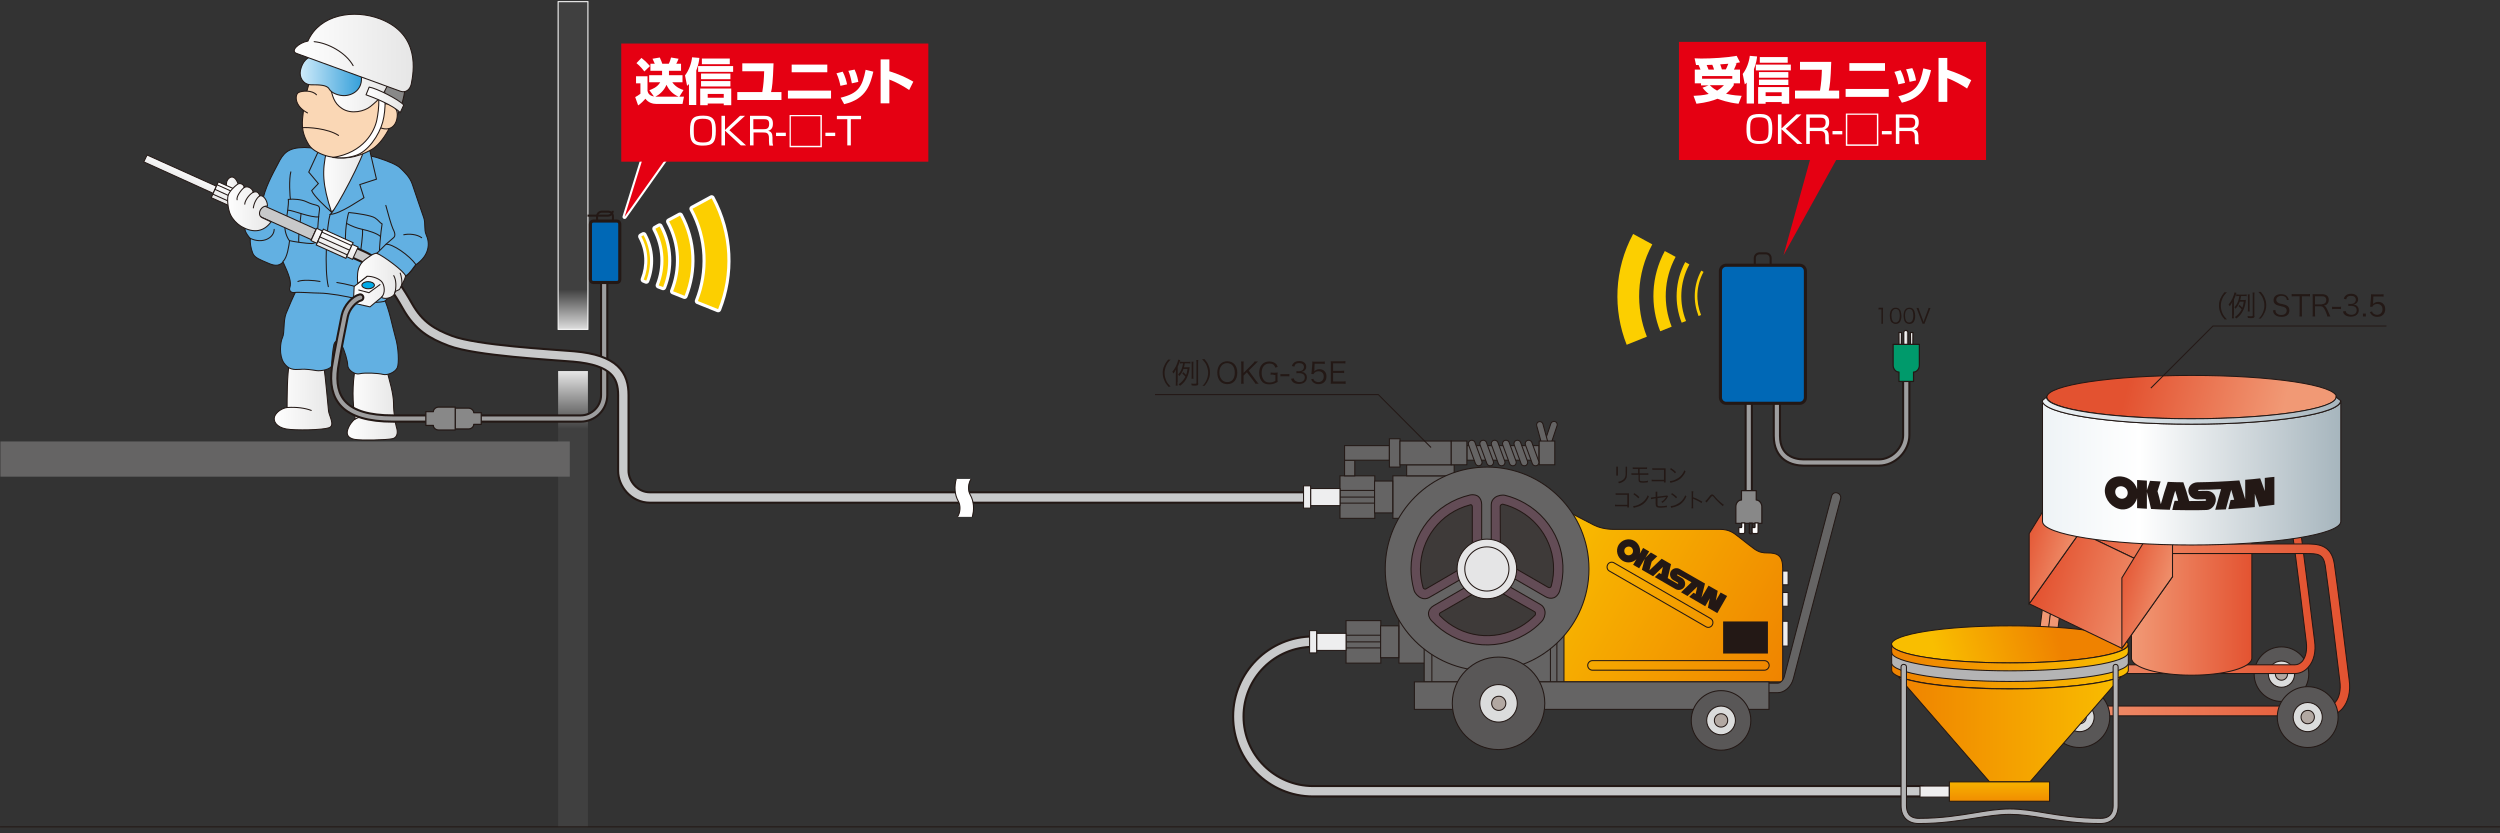 <?xml version="1.0" encoding="utf-8"?>
<!-- Generator: Adobe Illustrator 23.0.2, SVG Export Plug-In . SVG Version: 6.00 Build 0)  -->
<svg version="1.1" id="レイヤー_1" xmlns="http://www.w3.org/2000/svg" xmlns:xlink="http://www.w3.org/1999/xlink" x="0px"
	 y="0px" viewBox="0 0 1200 400" style="enable-background:new 0 0 1200 400;" xml:space="preserve">
<rect x="0" y="0" width="1200" height="400" fill="#333333" stroke="none"/>
<style type="text/css">
	.st0{fill:url(#SVGID_1_);}
	.st1{fill:url(#SVGID_2_);stroke:#FFFFFF;stroke-width:0.5;}
	.st2{fill:none;stroke:#231815;stroke-linecap:round;}
	.st3{fill:none;stroke:#231815;stroke-width:4;stroke-linecap:round;}
	.st4{fill:none;stroke:#9E9E9F;stroke-width:2;stroke-linecap:round;}
	.st5{fill:url(#SVGID_3_);stroke:#231815;stroke-width:0.5;stroke-linecap:round;}
	.st6{fill:url(#SVGID_4_);stroke:#231815;stroke-width:0.5;stroke-linecap:round;}
	.st7{fill:none;stroke:#231815;stroke-width:0.5;stroke-linecap:round;}
	.st8{fill:url(#SVGID_5_);stroke:#231815;stroke-width:0.5;stroke-linecap:round;}
	.st9{fill:#62B0E2;stroke:#231815;stroke-width:0.5;stroke-linecap:round;}
	.st10{fill:url(#SVGID_6_);stroke:#231815;stroke-width:0.5;stroke-linecap:round;}
	.st11{fill:url(#SVGID_7_);stroke:#231815;stroke-width:0.5;stroke-linecap:round;}
	.st12{fill:#C8C9CA;stroke:#231815;stroke-width:0.5;stroke-linecap:round;}
	.st13{fill:url(#SVGID_8_);stroke:#231815;stroke-width:0.5;stroke-linecap:round;}
	.st14{fill:url(#SVGID_9_);stroke:#231815;stroke-width:0.5;stroke-linecap:round;}
	.st15{fill:url(#SVGID_10_);stroke:#231815;stroke-width:0.5;stroke-linecap:round;}
	.st16{fill:none;stroke:#231815;stroke-width:6;stroke-linecap:round;}
	.st17{fill:none;stroke:#C8C9CA;stroke-width:4;stroke-linecap:round;}
	.st18{fill:#656464;}
	.st19{fill:#595757;stroke:#231815;stroke-width:0.5;}
	.st20{fill:#DBDCDC;stroke:#231815;stroke-width:0.5;}
	.st21{fill:#B2A8A2;stroke:#231815;stroke-width:0.5;}
	.st22{fill:url(#SVGID_11_);stroke:#231815;stroke-width:0.5;}
	.st23{fill:url(#SVGID_12_);stroke:#231815;stroke-width:0.5;}
	.st24{fill:url(#SVGID_13_);stroke:#231815;stroke-width:0.5;}
	.st25{fill:none;stroke:#231815;stroke-width:0.523;stroke-linecap:round;}
	.st26{fill:url(#SVGID_14_);stroke:#231815;stroke-width:0.5;}
	.st27{fill:url(#SVGID_15_);stroke:#231815;stroke-width:0.5;}
	.st28{fill:url(#SVGID_16_);stroke:#231815;stroke-width:0.5;}
	.st29{fill:url(#SVGID_17_);stroke:#231815;stroke-width:0.5;}
	.st30{fill:#EEEEEF;stroke:#231815;stroke-width:0.5;}
	.st31{fill:#B4B4B5;stroke:#231815;stroke-width:0.5;}
	.st32{fill:url(#SVGID_18_);stroke:#231815;stroke-width:0.5;}
	.st33{fill:url(#SVGID_19_);stroke:#231815;stroke-width:0.5;}
	.st34{fill:url(#SVGID_20_);stroke:#231815;stroke-width:0.5;}
	.st35{fill:url(#SVGID_21_);stroke:#231815;stroke-width:0.5;}
	.st36{fill:url(#SVGID_22_);stroke:#231815;stroke-width:0.5;}
	.st37{fill:url(#SVGID_23_);stroke:#231815;stroke-width:0.5;}
	.st38{fill:url(#SVGID_24_);stroke:#231815;stroke-width:0.5;}
	.st39{fill:#231815;}
	.st40{fill:#656464;stroke:#231815;stroke-width:0.5;}
	.st41{fill:none;stroke:#231815;stroke-width:0.5;}
	.st42{fill:url(#SVGID_25_);stroke:#231815;stroke-width:0.5;}
	.st43{fill:#634C56;stroke:#231815;stroke-width:0.5;}
	.st44{fill:#3E3A39;stroke:#231815;stroke-width:0.5;}
	.st45{fill:#E5E5E6;stroke:#231815;stroke-width:0.5;}
	.st46{fill:#FFFFFF;}
	.st47{fill:url(#SVGID_26_);stroke:#231815;stroke-width:0.5;stroke-linecap:round;}
	.st48{fill:url(#SVGID_27_);stroke:#231815;stroke-width:0.5;stroke-linecap:round;}
	.st49{fill:#00AAE7;stroke:#231815;stroke-width:0.5;stroke-linecap:round;}
	.st50{fill:#0068B6;stroke:#231815;stroke-width:1.5;stroke-linecap:round;}
	.st51{fill:#FFFFFF;stroke:#FFFFFF;stroke-width:3;stroke-linecap:round;stroke-linejoin:round;}
	.st52{fill:#FCCF00;}
	.st53{fill:url(#SVGID_28_);stroke:#231815;stroke-width:0.5;stroke-linecap:round;}
	.st54{fill:url(#SVGID_29_);stroke:#231815;stroke-width:0.5;stroke-linecap:round;}
	.st55{fill:url(#SVGID_30_);stroke:#231815;stroke-width:0.6;}
	.st56{fill:url(#SVGID_31_);stroke:#231815;stroke-width:0.6;}
	.st57{fill:url(#SVGID_32_);stroke:#231815;stroke-width:0.6;}
	.st58{fill:#009A6B;stroke:#231815;stroke-width:0.6;stroke-linejoin:round;}
	.st59{fill:none;stroke:#231815;}
	.st60{fill:#888888;stroke:#231815;stroke-width:0.6;stroke-linejoin:round;}
	.st61{fill:none;stroke:#231815;stroke-width:0.6;stroke-linecap:round;stroke-linejoin:round;}
	.st62{fill:#FFFFFF;stroke:#231815;stroke-width:0.6;stroke-linecap:round;stroke-linejoin:round;}
	.st63{fill:#FAD7B5;stroke:#231815;stroke-width:0.5;stroke-linecap:round;}
	.st64{fill:#888888;stroke:#231815;stroke-width:0.5;stroke-linecap:round;}
	.st65{fill:#FFFFFF;stroke:#231815;stroke-width:0.5;stroke-linecap:round;stroke-linejoin:round;}
	.st66{fill:url(#SVGID_33_);stroke:#231815;stroke-width:0.5;stroke-linecap:round;}
	.st67{fill:url(#SVGID_34_);stroke:#231815;stroke-width:0.5;stroke-linecap:round;stroke-linejoin:round;}
	.st68{fill:url(#SVGID_35_);stroke:#231815;stroke-width:0.5;stroke-linecap:round;}
	.st69{fill:url(#SVGID_36_);stroke:#231815;stroke-width:0.5;stroke-linecap:round;}
	.st70{fill:#E50012;}
	.st71{fill:#E50012;stroke:#FFFFFF;stroke-width:2;stroke-linecap:round;stroke-linejoin:round;}
</style>
<g>
	
		<linearGradient id="SVGID_1_" gradientUnits="userSpaceOnUse" x1="275.03" y1="172.656" x2="275.03" y2="399.51" gradientTransform="matrix(1 0 0 1 0 1.417)">
		<stop  offset="0" style="stop-color:#FFFFFF"/>
		<stop  offset="0.14" style="stop-color:#404040"/>
	</linearGradient>
	<rect x="267.9" y="178.1" class="st0" width="14.3" height="218.9"/>
	
		<linearGradient id="SVGID_2_" gradientUnits="userSpaceOnUse" x1="275.03" y1="160.75" x2="275.03" y2="-4.808" gradientTransform="matrix(1 0 0 1 0 1.417)">
		<stop  offset="0" style="stop-color:#FFFFFF"/>
		<stop  offset="0.14" style="stop-color:#404040"/>
	</linearGradient>
	<rect x="267.9" y="0.8" class="st1" width="14.3" height="157.3"/>
</g>
<path class="st2" d="M286.6,107.2v-3.3c0-1.3,1-2.3,2.3-2.3h3c1.3,0,2.3,1,2.3,2.3v3.3"/>
<path class="st2" d="M842.3,127.2v-3.3c0-1.3,1-2.3,2.3-2.3h3c1.3,0,2.3,1,2.3,2.3v3.3"/>
<path class="st3" d="M216.6,200.9c16.3,0,59.8,0,62.1,0c6.3,0,11.3-5.1,11.3-11.3v-60"/>
<path class="st4" d="M216.6,200.9c16.3,0,59.8,0,62.1,0c6.3,0,11.3-5.1,11.3-11.3v-60"/>
<linearGradient id="SVGID_3_" gradientUnits="userSpaceOnUse" x1="82.675" y1="595.106" x2="98.242" y2="595.106" gradientTransform="matrix(0.447 0 0 0.447 71.182 -175.418)">
	<stop  offset="0" style="stop-color:#FFFFFF"/>
	<stop  offset="1" style="stop-color:#E6E6E6"/>
</linearGradient>
<path class="st5" d="M115.2,91.7c-0.6-3.4-1.7-6-3.2-6.6c-1.4-0.6-2.9,0.9-3.2,2.3c-0.3,1.4-0.6,5.5,1.7,8.3"/>
<linearGradient id="SVGID_4_" gradientUnits="userSpaceOnUse" x1="212.69" y1="826.96" x2="267.444" y2="826.96" gradientTransform="matrix(0.447 0 0 0.447 71.182 -175.418)">
	<stop  offset="0" style="stop-color:#FFFFFF"/>
	<stop  offset="1" style="stop-color:#E6E6E6"/>
</linearGradient>
<path class="st6" d="M185.5,177.2c1.4,5.2,3.4,11.8,3.4,16.4c0,4.6,0.9,9.8,1.4,11.5c0.6,1.7,0.9,4.9-2,5.5
	c-2.9,0.6-14.9,0.9-18.1,0.3c-3.2-0.6-3.9-2.4-3.4-4.3c0.6-2.3,2.3-4.6,3.7-5.5c-1.4-8-1.4-16.4,0-24.4"/>
<path class="st7" d="M170.6,201.1c4.6-2.6,13.2-1.4,15.5,0.6"/>
<linearGradient id="SVGID_5_" gradientUnits="userSpaceOnUse" x1="134.033" y1="819.459" x2="196.779" y2="819.459" gradientTransform="matrix(0.447 0 0 0.447 71.182 -175.418)">
	<stop  offset="0" style="stop-color:#FFFFFF"/>
	<stop  offset="1" style="stop-color:#E6E6E6"/>
</linearGradient>
<path class="st8" d="M155.4,175.5c0.9,5.7,2,19.5,2.3,21.8c0.3,2.3,3.2,6.9,0.3,8c-2.9,1.1-16.1,1.4-20.7,0.6
	c-4.6-0.9-6.3-3.7-5.5-6c0.9-2.3,3.7-4,6-4.3c0-3.4,0-16.6,1.1-21"/>
<path class="st7" d="M137.9,195.6c4.6-0.3,8.6,0.3,11.5,1.4"/>
<path class="st9" d="M142.8,138.2c-2.3,4.6-4,8.6-5.5,12.3c-1.4,3.7-0.6,9.2-1.7,11.5c-1.1,2.3-1.7,8.6,0.6,12.1
	c2.3,3.4,4.9,3.4,7.8,3.2c2.9-0.3,6,0.3,8,0.6c2,0.3,7.2-0.6,7.2-2.6s0.6-8,1.1-10c0.6-2,2.3-2.3,3.7,0.3c1.4,2.6,2.9,7.7,2.9,9.8
	c0,2,3.2,4.6,5.7,4c2.6-0.6,8.9-0.3,11.2,0.3c2.3,0.6,6-1.1,6.9-3.2c0.9-2,0.6-9.8-0.9-14.6c-1.4-4.9-2.9-13.5-5.7-19.2"/>
<path class="st9" d="M146.2,70.8c4.6,0,29.8,3.2,35,4.9c5.2,1.7,9.5,3.4,11.2,5.2c1.7,1.7,4.3,4,5.5,7.5c1.1,3.4,4.6,13.5,5.5,16.1
	c0.9,2.6,0.1,5.7,1.1,8c2,4.3,1.7,10-4.9,14.6c-1.4,1.7-2.6,4-4.9,5.5c-2.3,1.4-6.9,10-10.3,12.1c-4.9,0.9-9.2,0.3-13.2-1.1
	c-4-1.4-14.1-2.9-17.5-2.9c-3.4,0-10.3-0.6-12.3-0.3c-2,0.3-2.7-1.2-2.3-2.3c0.9-2.6-0.3-6-3.2-12.3c-2.3,2.3-4.6,1.7-7.7,0.3
	c-3.2-1.4-6-2.3-6.9-4.6c-0.9-2.3-1.4-5.2-1.1-6.9c0,0-2.9-3.2-2.6-4.9c0.3-1.7,5.2-11.8,8.3-12.6c1.1-6.6,4.9-13.5,7.5-18.4
	C135.9,73.6,138.2,70.8,146.2,70.8z"/>
<linearGradient id="SVGID_6_" gradientUnits="userSpaceOnUse" x1="182.136" y1="583.086" x2="235.16" y2="583.086" gradientTransform="matrix(0.447 0 0 0.447 71.182 -175.418)">
	<stop  offset="0" style="stop-color:#FFFFFF"/>
	<stop  offset="1" style="stop-color:#E6E6E6"/>
</linearGradient>
<polygon class="st10" points="155.4,69.6 153.1,78.5 155.4,96.8 159.1,101.8 168.3,94.1 175.9,82.1 176.3,68.2 "/>
<path class="st9" d="M156.8,72.2c-2.3,10-2,16.4,2.3,29.6c-2.6-2.3-8.3-7.5-9.5-10.3l3.2-3.4l-4.6-5.5l4.9-10.6L156.8,72.2z"/>
<path class="st9" d="M175.2,70.2c-0.3,4.6-13.8,30.1-16.6,32.7c4.9-0.3,14.1-6.9,16.1-8l-2-6.3l8-2.6l-3.4-14.6L175.2,70.2z"/>
<path class="st7" d="M158.5,102.9c-1.7,4.9-2.9,26.4-0.9,34.7"/>
<path class="st7" d="M139.6,82.5c-0.9,3.2-0.6,12.1,0,14.1c0.6,2-0.3,16.6-0.6,18.9c-0.3,2.3-1.1,8.3-3.2,10"/>
<path class="st7" d="M120.1,114.4c6,2.9,11.5-0.3,11.5-4.3"/>
<path class="st9" d="M138.4,95.7c2.3-0.3,6.3,0,8.6,1.1c2.3,1.1,3.7,1.4,4.9,1.7c1.1,0.3,1.7,0.9,1.4,2.6c-0.3,1.7-0.9,8.9-0.9,11.5
	s-0.6,4.3-2.9,4.3c-2.3,0-8.6-0.9-10.6-1.4c-1.1-1.4-2.6-4.9-2-7.8C137.6,104.9,138.7,98,138.4,95.7z"/>
<path class="st7" d="M138.4,100.9c2,0,10.9,3.7,14.6,3.2"/>
<path class="st7" d="M144.5,102.6c0,0-1.4,11.5-1.1,13.5"/>
<path class="st9" d="M167.4,102c3.4,0.3,10.9,1.4,12.6,2.6c1.7,1.1,2.3,2.3,3.4,2.9c-0.6,3.7-1.7,13.8-1.1,16.9
	c-4.3-0.3-13.5-3.2-16.1-4.3C164.9,111.4,167.2,102.2,167.4,102z"/>
<path class="st7" d="M166.3,107.2c2.6,1.4,4.9,2.3,7.7,2.9c2.9,0.6,7.2,2,8.6,3.4"/>
<path class="st7" d="M174,110.1c0.3,2.9-0.9,10-1.1,12.1"/>
<linearGradient id="SVGID_7_" gradientUnits="userSpaceOnUse" x1="38.154" y1="571.079" x2="30.518" y2="587.999" gradientTransform="matrix(0.447 0 0 0.447 71.182 -175.418)">
	<stop  offset="0" style="stop-color:#FFFFFF"/>
	<stop  offset="1" style="stop-color:#E6E6E6"/>
</linearGradient>
<polygon class="st11" points="102.3,92.8 69,77.7 70.6,74.4 103.9,89.4 "/>
<rect x="131.3" y="86.8" transform="matrix(0.411 -0.911 0.911 0.411 -16.856 183.974)" class="st12" width="5.5" height="36.5"/>
<linearGradient id="SVGID_8_" gradientUnits="userSpaceOnUse" x1="91.423" y1="595.121" x2="83.786" y2="612.043" gradientTransform="matrix(0.447 0 0 0.447 71.182 -175.418)">
	<stop  offset="0" style="stop-color:#FFFFFF"/>
	<stop  offset="1" style="stop-color:#E6E6E6"/>
</linearGradient>
<polygon class="st13" points="115.7,101.3 101.4,94.9 104.8,87.3 119.1,93.7 "/>
<line class="st7" x1="116.4" y1="99.6" x2="102.2" y2="93.2"/>
<line class="st7" x1="117.4" y1="97.4" x2="103.2" y2="90.9"/>
<line class="st7" x1="118.4" y1="95.1" x2="104.2" y2="88.7"/>
<linearGradient id="SVGID_9_" gradientUnits="userSpaceOnUse" x1="185.102" y1="637.416" x2="177.469" y2="654.331" gradientTransform="matrix(0.447 0 0 0.447 71.182 -175.418)">
	<stop  offset="0" style="stop-color:#FFFFFF"/>
	<stop  offset="1" style="stop-color:#E6E6E6"/>
</linearGradient>
<polygon class="st14" points="152.1,116.8 149.3,115.5 152,109.6 154.8,110.9 "/>
<linearGradient id="SVGID_10_" gradientUnits="userSpaceOnUse" x1="83.885" y1="615.262" x2="131.919" y2="615.262" gradientTransform="matrix(0.447 0 0 0.447 71.182 -175.418)">
	<stop  offset="0" style="stop-color:#FFFFFF"/>
	<stop  offset="1" style="stop-color:#E6E6E6"/>
</linearGradient>
<path class="st15" d="M128.4,98.9c0-2.6-2-5.5-3.7-4.9c-0.6-1.7-1.4-2.3-3.2-1.7c0-1.4-2.3-3.4-4.3-2.3c0-1.4-2-2.6-3.4-1.4
	c-1.4,1.1-3.7,3.2-4.3,5.2c-0.6,2,0,6.9,1.1,9.2c1.1,2.3,2.9,4.2,4.9,5.5c6.6,4,11.5,2.3,14.6-2l-4.3-2
	C123.2,103.2,125,98.6,128.4,98.9z"/>
<path class="st7" d="M117.2,90c-1.5,1.2-3.8,4.3-3.4,5.9"/>
<path class="st7" d="M121.5,92.3c-2.2,1.2-4.1,4.4-4,5.7"/>
<path class="st7" d="M124.7,94c-1.5,0.9-2.8,3.5-3.1,5.8"/>
<path class="st7" d="M185.2,98.6c0.9,3.4,2.6,9.5,3.4,11.2c0.9,1.7,1.4,3.4,0.3,4.3c-1.1,0.9-3.7,3.2-3.7,3.2"/>
<path class="st7" d="M193.8,112.7c2.3-0.6,6.3-0.3,8.6,1.4"/>
<path class="st7" d="M143,135.1c2-0.9,7.7-0.6,10.6,0"/>
<path class="st7" d="M161.7,135.6c4.3,0.6,10.6,2.3,12.9,3.2c2.3,0.9,6,1.1,7.5,2"/>
<path class="st16" d="M169.1,120.9l4.5,2c6.6,2.9,13.7,9.3,21.9,23.9c5.5,9.8,12,13.5,20.7,16.8c12.4,4.7,48.6,6.6,59.1,7.5
	c19.9,1.7,23.9,9.2,23.9,18.6V226c0,6.1,5.2,12.8,12.8,12.8c7.6,0,314.4,0,314.4,0"/>
<path class="st17" d="M169.1,120.9l4.5,2c6.6,2.9,13.7,9.3,21.9,23.9c5.5,9.8,12,13.5,20.7,16.8c12.4,4.7,48.6,6.6,59.1,7.5
	c19.9,1.7,23.9,9.2,23.9,18.6V226c0,6.1,5.2,12.8,12.8,12.8c7.6,0,314.4,0,314.4,0"/>
<path class="st3" d="M852.9,191.5v17.7c0,10.6,7.8,12.8,12.8,12.8c5,0,29.1,0,36.2,0c7.1,0,13.1-6.4,13.1-13.1s0-26.6,0-26.6"/>
<line class="st3" x1="839.4" y1="189.8" x2="839.4" y2="241.6"/>
<path class="st4" d="M852.9,191.5v17.7c0,10.6,7.8,12.8,12.8,12.8c5,0,29.1,0,36.2,0c7.1,0,13.1-6.4,13.1-13.1s0-26.6,0-26.6"/>
<line class="st4" x1="839.4" y1="189.8" x2="839.4" y2="241.6"/>
<rect x="0.2" y="211.9" class="st18" width="273.3" height="16.9"/>
<path class="st16" d="M630.3,308c-19.8,0-35.9,16.1-35.9,35.9c0,19.8,16.1,35.9,35.9,35.9h291.9"/>
<path class="st17" d="M630.3,308c-19.8,0-35.9,16.1-35.9,35.9c0,19.8,16.1,35.9,35.9,35.9h291.9"/>
<path class="st19" d="M1108.2,323.6c0,7.2-5.9,13.1-13.1,13.1s-13.1-5.9-13.1-13.1c0-7.2,5.9-13.1,13.1-13.1
	S1108.2,316.4,1108.2,323.6z"/>
<path class="st20" d="M1101.4,323.6c0,3.5-2.8,6.3-6.3,6.3c-3.5,0-6.3-2.8-6.3-6.3c0-3.5,2.8-6.3,6.3-6.3
	C1098.6,317.3,1101.4,320.1,1101.4,323.6z"/>
<path class="st21" d="M1098,323.6c0,1.6-1.3,2.9-2.9,2.9c-1.6,0-2.9-1.3-2.9-2.9c0-1.6,1.3-2.9,2.9-2.9
	C1096.7,320.7,1098,322,1098,323.6z"/>
<path class="st19" d="M1009.7,323.6c0,7.2-5.9,13.1-13.1,13.1c-7.2,0-13.1-5.9-13.1-13.1c0-7.2,5.9-13.1,13.1-13.1
	C1003.8,310.5,1009.7,316.4,1009.7,323.6z"/>
<path class="st20" d="M1002.9,323.6c0,3.5-2.8,6.3-6.3,6.3c-3.5,0-6.3-2.8-6.3-6.3c0-3.5,2.8-6.3,6.3-6.3
	C1000,317.3,1002.9,320.1,1002.9,323.6z"/>
<path class="st21" d="M999.5,323.6c0,1.6-1.3,2.9-2.9,2.9c-1.6,0-2.9-1.3-2.9-2.9c0-1.6,1.3-2.9,2.9-2.9
	C998.2,320.7,999.5,322,999.5,323.6z"/>
<linearGradient id="SVGID_11_" gradientUnits="userSpaceOnUse" x1="988.021" y1="76.848" x2="1142.438" y2="76.848" gradientTransform="matrix(0.865 0 0 0.865 123.246 219.713)">
	<stop  offset="0" style="stop-color:#F19975"/>
	<stop  offset="1" style="stop-color:#E35230"/>
</linearGradient>
<path class="st22" d="M1092.2,249l-1,0h-92.8l-1,0c-4.7,0-11.2-0.1-12.6,8.7c-0.9,5.8-6.1,48-6.4,50c-0.7,4.9,0.4,9.4,2.9,12.4
	c1.8,2.1,4.1,3.2,6.6,3.2h113.6c2.5,0,4.9-1.1,6.6-3.2c2.6-2.9,3.6-7.5,2.9-12.4c-0.2-1.9-5.5-44.2-6.3-49.9
	C1103.4,249,1096.9,249,1092.2,249z M1091.2,253.2l1.1,0c5.3,0,7.7,0.2,8.4,5.2c0.9,5.7,6.3,49.4,6.3,49.8c0.5,3.8-0.2,7.2-1.9,9.2
	c-1,1.1-2.2,1.7-3.5,1.7H988c-1.3,0-2.5-0.6-3.5-1.7c-1.8-2-2.5-5.4-1.9-9.1c0.1-0.5,5.5-44.2,6.3-49.9c0.8-5,3.1-5.2,8.4-5.2l1.1,0
	H1091.2z"/>
<linearGradient id="SVGID_12_" gradientUnits="userSpaceOnUse" x1="1178.051" y1="79.739" x2="1250.873" y2="79.739" gradientTransform="matrix(0.8 0 0 0.8 81.026 224.004)">
	<stop  offset="0" style="stop-color:#F19975"/>
	<stop  offset="1" style="stop-color:#E35230"/>
</linearGradient>
<path class="st23" d="M1080.9,251.4c0,4.5-12.9,8.2-28.9,8.2s-28.9-3.7-28.9-8.2v64.5c0,4.5,12.9,8.2,28.9,8.2s28.9-3.7,28.9-8.2
	V251.4z"/>
<linearGradient id="SVGID_13_" gradientUnits="userSpaceOnUse" x1="964.564" y1="42.652" x2="1118.981" y2="42.652" gradientTransform="matrix(0.961 0 0 0.961 52.871 261.374)">
	<stop  offset="0" style="stop-color:#F19975"/>
	<stop  offset="1" style="stop-color:#E35230"/>
</linearGradient>
<path class="st24" d="M1106.6,261.1l-1.1,0h-103.1l-1.1,0c-5.3,0-12.5-0.1-14,9.6c-1,6.4-6.8,53.4-7.1,55.6
	c-0.8,5.4,0.4,10.5,3.2,13.8c2,2.3,4.6,3.5,7.4,3.5H1117c2.8,0,5.4-1.3,7.4-3.5c2.8-3.3,4-8.3,3.2-13.8c-0.2-2.1-6.1-49.1-7.1-55.5
	C1119.1,261,1111.9,261.1,1106.6,261.1z M1105.5,265.7l1.2,0c5.9,0,8.5,0.2,9.4,5.7c1,6.3,7,54.8,7,55.4c0.6,4.3-0.2,8-2.1,10.2
	c-1.1,1.3-2.5,1.9-3.9,1.9H990.8c-1.4,0-2.8-0.7-3.9-1.9c-2-2.3-2.7-6-2.2-10.2c0.1-0.6,6.1-49.1,7-55.4c0.9-5.6,3.5-5.8,9.4-5.7
	l1.2,0H1105.5z"/>
<path class="st19" d="M1122.3,344.2c0,8-6.5,14.6-14.6,14.6c-8,0-14.6-6.5-14.6-14.6c0-8,6.5-14.6,14.6-14.6
	C1115.8,329.6,1122.3,336.1,1122.3,344.2z"/>
<path class="st20" d="M1114.7,344.2c0,3.9-3.1,7-7,7c-3.9,0-7-3.1-7-7c0-3.9,3.1-7,7-7C1111.6,337.2,1114.7,340.3,1114.7,344.2z"/>
<path class="st21" d="M1110.9,344.2c0,1.8-1.4,3.2-3.2,3.2c-1.8,0-3.2-1.4-3.2-3.2c0-1.8,1.4-3.2,3.2-3.2
	C1109.5,340.9,1110.9,342.4,1110.9,344.2z"/>
<path class="st19" d="M1012.7,344.2c0,8-6.5,14.6-14.6,14.6c-8.1,0-14.6-6.5-14.6-14.6c0-8,6.5-14.6,14.6-14.6
	C1006.2,329.6,1012.7,336.1,1012.7,344.2z"/>
<path class="st20" d="M1005.2,344.2c0,3.9-3.1,7-7,7c-3.9,0-7-3.1-7-7c0-3.9,3.1-7,7-7C1002,337.2,1005.2,340.3,1005.2,344.2z"/>
<path class="st21" d="M1001.4,344.2c0,1.8-1.4,3.2-3.2,3.2c-1.8,0-3.2-1.4-3.2-3.2c0-1.8,1.4-3.2,3.2-3.2
	C1000,340.9,1001.4,342.4,1001.4,344.2z"/>
<line class="st25" x1="1199.8" y1="396.9" x2="0.2" y2="396.9"/>
<g>
	
		<linearGradient id="SVGID_14_" gradientUnits="userSpaceOnUse" x1="417.345" y1="660.946" x2="344.344" y2="639.278" gradientTransform="matrix(-0.77 0 0 0.77 1252.138 -189.42)">
		<stop  offset="0" style="stop-color:#F9BE00"/>
		<stop  offset="1" style="stop-color:#EF8200"/>
	</linearGradient>
	<ellipse class="st26" cx="964.7" cy="309.3" rx="56.8" ry="8.9"/>
	
		<linearGradient id="SVGID_15_" gradientUnits="userSpaceOnUse" x1="298.942" y1="661.725" x2="447.082" y2="661.725" gradientTransform="matrix(-0.77 0 0 0.77 1252.138 -189.42)">
		<stop  offset="0" style="stop-color:#F9BE00"/>
		<stop  offset="1" style="stop-color:#EF8200"/>
	</linearGradient>
	<path class="st27" d="M1021.6,309.3c0,4.9-25.4,8.9-56.8,8.9c-31.4,0-56.8-4-56.8-8.9v12.4c0,4.9,25.4,8.9,56.8,8.9
		c31.4,0,56.8-4,56.8-8.9V309.3z"/>
	
		<linearGradient id="SVGID_16_" gradientUnits="userSpaceOnUse" x1="303.166" y1="700.679" x2="442.857" y2="700.679" gradientTransform="matrix(-0.77 0 0 0.77 1252.138 -189.42)">
		<stop  offset="0" style="stop-color:#F9BE00"/>
		<stop  offset="1" style="stop-color:#EF8200"/>
	</linearGradient>
	<path class="st28" d="M955,375.3l-43.9-50.6c7.8,3.5,28.9,6,53.6,6c24.8,0,45.8-2.5,53.6-6l-43.9,50.6H955z"/>
	
		<linearGradient id="SVGID_17_" gradientUnits="userSpaceOnUse" x1="379.89" y1="729.215" x2="379.89" y2="749.283" gradientTransform="matrix(-0.77 0 0 0.77 1252.138 -189.42)">
		<stop  offset="0" style="stop-color:#F9BE00"/>
		<stop  offset="1" style="stop-color:#EF8200"/>
	</linearGradient>
	<rect x="935.7" y="375.3" class="st29" width="48.1" height="9.3"/>
	<rect x="921.6" y="377.3" class="st30" width="14" height="5.3"/>
	<path class="st31" d="M1021.6,313.1c0,4.9-25.4,8.9-56.8,8.9c-31.4,0-56.8-4-56.8-8.9v5.1c0,4.9,25.4,8.9,56.8,8.9
		c31.4,0,56.8-4,56.8-8.9V313.1z"/>
	<path class="st31" d="M915.1,320.1v66.6c0,2.8,1,6.1,6,6.1c10.8,0,19.2-1.4,26.6-2.6c5.9-1,11.4-1.9,17-1.9c5.6,0,11.2,0.9,17,1.9
		c7.4,1.2,15.8,2.6,26.6,2.6c5,0,6-3.3,6-6.1v-66.6c0-0.7,0.5-1.2,1.2-1.2c0.7,0,1.2,0.5,1.2,1.2v66.6c0,5.4-3.2,8.6-8.5,8.6
		c-11,0-19.5-1.4-27-2.6c-6-1-11.2-1.8-16.6-1.8c-5.4,0-10.6,0.9-16.6,1.8c-7.5,1.2-16,2.6-27,2.6c-5.3,0-8.5-3.2-8.5-8.6v-66.6
		c0-0.7,0.6-1.2,1.2-1.2C914.6,318.9,915.1,319.4,915.1,320.1z"/>
</g>
<linearGradient id="SVGID_18_" gradientUnits="userSpaceOnUse" x1="615.573" y1="15.564" x2="683.35" y2="-4.554" gradientTransform="matrix(-0.889 0 0 0.889 1603.165 254.557)">
	<stop  offset="0" style="stop-color:#F19975"/>
	<stop  offset="1" style="stop-color:#E35230"/>
</linearGradient>
<polygon class="st32" points="998.3,238.9 998.3,255.5 1042.8,276.8 1042.8,260.2 "/>
<linearGradient id="SVGID_19_" gradientUnits="userSpaceOnUse" x1="638.207" y1="41.57" x2="701.165" y2="22.882" gradientTransform="matrix(-0.889 0 0 0.889 1603.165 254.557)">
	<stop  offset="0" style="stop-color:#F19975"/>
	<stop  offset="1" style="stop-color:#E35230"/>
</linearGradient>
<polygon class="st33" points="974,289.8 1018.5,311.2 1042.8,276.8 998.3,255.5 "/>
<linearGradient id="SVGID_20_" gradientUnits="userSpaceOnUse" x1="629.345" y1="38.914" x2="661.95" y2="29.236" gradientTransform="matrix(-0.889 0 0 0.889 1602.573 254.854)">
	<stop  offset="0" style="stop-color:#F19975"/>
	<stop  offset="1" style="stop-color:#E35230"/>
</linearGradient>
<polygon class="st34" points="1042.8,260.2 1042.8,276.8 1018.5,311.2 1018.5,277.4 1030.9,257.2 "/>
<linearGradient id="SVGID_21_" gradientUnits="userSpaceOnUse" x1="654.349" y1="26.914" x2="686.955" y2="17.235" gradientTransform="matrix(-0.889 0 0 0.889 1580.353 244.188)">
	<stop  offset="0" style="stop-color:#F19975"/>
	<stop  offset="1" style="stop-color:#E35230"/>
</linearGradient>
<polygon class="st35" points="998.3,238.9 998.3,255.5 974,289.8 974,256.1 986.5,235.9 "/>
<linearGradient id="SVGID_22_" gradientUnits="userSpaceOnUse" x1="1113.512" y1="-62.191" x2="1037.003" y2="-80.407" gradientTransform="matrix(0.961 0 0 0.961 25.006 260.574)">
	<stop  offset="0" style="stop-color:#F19975"/>
	<stop  offset="1" style="stop-color:#E35230"/>
</linearGradient>
<ellipse class="st36" cx="1052" cy="190.6" rx="69.5" ry="10.4"/>
<linearGradient id="SVGID_23_" gradientUnits="userSpaceOnUse" x1="996.963" y1="-99.842" x2="1146.581" y2="-99.842" gradientTransform="matrix(0.961 0 0 0.961 22.125 322.867)">
	<stop  offset="0" style="stop-color:#EEF3F6"/>
	<stop  offset="0.326" style="stop-color:#FFFFFF"/>
	<stop  offset="1" style="stop-color:#A6B5BD"/>
</linearGradient>
<path class="st37" d="M1123.6,250.3c0,6.2-32.1,11.3-71.6,11.3c-39.6,0-71.6-5-71.6-11.3v-58c0,6.2,32.1,11.3,71.6,11.3
	c39.6,0,71.6-5,71.6-11.3V250.3z"/>
<linearGradient id="SVGID_24_" gradientUnits="userSpaceOnUse" x1="994.93" y1="-48.196" x2="1141.409" y2="-91.674" gradientTransform="matrix(0.961 0 0 0.961 25.006 260.574)">
	<stop  offset="0" style="stop-color:#EEF3F6"/>
	<stop  offset="1" style="stop-color:#A6B5BD"/>
</linearGradient>
<path class="st38" d="M980.3,192.3c0,6.2,32.1,11.3,71.6,11.3c39.6,0,71.6-5,71.6-11.3l-2.2-1.7c0,5.7-31.1,10.4-69.5,10.4
	c-38.4,0-69.5-4.6-69.5-10.4L980.3,192.3z"/>
<path class="st39" d="M1087.1,229.4c0,2.1,0,4.1,0,6.3l0,0c-0.8-2.1-1.5-4.1-2.2-6.1l0,0c-2.4,0.3-4.8,0.5-7.2,0.7l0,0
	c0,3,0,6,0,9.4l0,0c-1-3.3-1.9-6.3-2.8-9.1l0,0c-6.8,0.5-13.3,0.8-20.1,0.9l0,0c-2.4,0.1-4.3,1.6-4.4,3.9l0,0c0,2.3,1.9,4.3,4.4,4.3
	l0,0c1.3,0,2.5,0,3.8-0.1l0,0c0.1,0.1,0.2,0.2,0.4,0.4l0,0c-0.1,0.1-0.2,0.3-0.4,0.4l0,0c-2.6,0.1-5.2,0.1-7.8,0.1l0,0
	c-0.9-3.4-1.8-6.3-2.8-9l0,0c-2.5,0-4.9-0.1-7.5-0.2l0,0c-1.1,3.2-2.2,6.7-3.3,10.7l0,0c-0.5-2.2-1-4.2-1.6-6.2l0,0
	c0.5-1.7,1-3.2,1.5-4.7l0,0c-1.7-0.1-3.4-0.2-5.1-0.3l0,0c-0.5,1.5-1,2.9-1.5,4.5l0,0c0-1.6,0-3.1,0-4.6l0,0
	c-1.6-0.1-3.1-0.2-4.7-0.3l0,0c0,1.4,0,2.9,0,4.4l0,0c-1-3.3-3.9-5.7-7.6-6.1l0,0c-4.4-0.4-7.8,2.5-7.9,6.9c0.1,4.4,3.5,8.3,7.9,8.9
	l0,0c3.7,0.4,6.6-2,7.6-5.4l0,0c0,1.6,0,3.1,0,4.8l0,0c1.6,0.1,3.1,0.2,4.7,0.3l0,0c0-2.9,0-5.5,0-8l0,0c0.7,2.6,1.4,5.2,2,8.1l0,0
	c3,0.2,5.9,0.3,9,0.4l0,0c0.9-3.4,1.7-6.4,2.6-9.2l0,0c0.5,1.6,1,3.2,1.4,4.9l0,0c-0.6,0-1.1,0-1.7,0l0,0c-0.4,1.4-0.8,2.8-1.1,4.4
	l0,0c5.6,0.1,10.9,0.2,16.5,0l0,0c2.4-0.1,4.3-2.4,4.4-4.9l0,0c0-2.6-1.9-4.3-4.4-4.3l0,0c-1.3,0-2.5,0-3.8,0.1l0,0
	c-0.1-0.1-0.2-0.2-0.4-0.3l0,0c0.1-0.1,0.2-0.2,0.4-0.3l0,0c3.6,0,7.1-0.1,10.7-0.3l0,0c-0.9,3.1-1.8,6.3-2.8,9.9l0,0
	c1.7-0.1,3.3-0.1,5.1-0.2l0,0c0.9-3.4,1.7-6.4,2.6-9.4l0,0c0.5,1.6,0.9,3.1,1.4,4.8l0,0c-0.6,0-1.1,0.1-1.7,0.1l0,0
	c-0.4,1.4-0.8,2.9-1.1,4.4l0,0c4.3-0.3,8.4-0.6,12.7-1l0,0c0-2.2,0-4.3,0-6.4l0,0c0.7,2,1.4,4.1,2.1,6.2l0,0
	c2.5-0.3,4.9-0.6,7.3-0.9c0-4.5,0-8.9,0-13.4C1090.3,229,1088.7,229.2,1087.1,229.4z M1018.3,239.4c-1.7-0.2-3-1.6-3-3.3l0,0
	c0-1.7,1.3-2.8,3-2.7l0,0c1.7,0.2,3,1.5,3,3.2l0,0C1021.3,238.3,1020,239.5,1018.3,239.4z"/>
<g>
	<path class="st40" d="M744.4,203.3l-3,9c-0.3,0.8,0.2,1.7,1,2c0.8,0.3,1.7-0.2,2-1l3-9c0.3-0.8-0.2-1.7-1-2
		C745.6,202.1,744.7,202.5,744.4,203.3z"/>
	<path class="st40" d="M738.7,202.4c-0.8,0.2-1.3,1.1-1.1,1.9l2.4,8.8c0.2,0.8,1.1,1.3,1.9,1.1c0.8-0.2,1.3-1.1,1.1-1.9l-2.4-8.8
		C740.4,202.7,739.5,202.2,738.7,202.4z"/>
	<rect x="671.5" y="297.9" class="st40" width="29.3" height="20.4"/>
	<rect x="646.1" y="297.9" class="st40" width="16.7" height="20.4"/>
	<rect x="662.7" y="300.4" class="st40" width="8.7" height="15.3"/>
	<line class="st40" x1="646.1" y1="308.1" x2="662.7" y2="308.1"/>
	<line class="st40" x1="646.1" y1="304.9" x2="662.7" y2="304.9"/>
	<line class="st40" x1="646.1" y1="311" x2="662.7" y2="311"/>
	<rect x="632" y="304" class="st30" width="14.1" height="8.2"/>
	<rect x="628.6" y="302.7" class="st30" width="3.4" height="10.7"/>
	<rect x="683.6" y="305.1" class="st40" width="69.8" height="22.2"/>
	<line class="st41" x1="747.3" y1="327.3" x2="747.3" y2="305.1"/>
	<line class="st41" x1="744.2" y1="327.3" x2="744.2" y2="305.1"/>
	<line class="st41" x1="687.3" y1="327.3" x2="687.3" y2="305.1"/>
	<rect x="668.6" y="228.4" class="st40" width="29.3" height="20.4"/>
	<rect x="675.2" y="223.1" class="st40" width="22.8" height="5.3"/>
	<rect x="643.2" y="228.4" class="st40" width="16.7" height="20.4"/>
	<rect x="659.8" y="230.9" class="st40" width="8.7" height="15.3"/>
	<line class="st41" x1="643.2" y1="238.6" x2="659.8" y2="238.6"/>
	<line class="st41" x1="643.2" y1="235.4" x2="659.8" y2="235.4"/>
	<line class="st41" x1="643.2" y1="241.5" x2="659.8" y2="241.5"/>
	<rect x="645.4" y="220.9" class="st40" width="4.9" height="7.5"/>
	<rect x="645.4" y="213.9" class="st40" width="21.5" height="7"/>
	<rect x="704.1" y="213.9" class="st40" width="34.6" height="7"/>
	<rect x="666.9" y="210.6" class="st40" width="5.1" height="13.6"/>
	<rect x="672" y="211.7" class="st40" width="24.6" height="11.4"/>
	<rect x="696.6" y="211.7" class="st40" width="7.5" height="11.4"/>
	<rect x="738.8" y="211.7" class="st40" width="7.5" height="11.4"/>
	<path class="st40" d="M711.3,221.4c0.3,0.8-0.1,1.8-1,2.1c-0.8,0.3-1.7-0.1-2.1-1l-3.3-9c-0.3-0.8,0.1-1.8,1-2.1
		c0.8-0.3,1.8,0.1,2.1,1L711.3,221.4z"/>
	<path class="st40" d="M716.8,221.4c0.3,0.8-0.1,1.8-1,2.1c-0.8,0.3-1.7-0.1-2.1-1l-3.3-9c-0.3-0.8,0.1-1.8,1-2.1
		c0.8-0.3,1.8,0.1,2.1,1L716.8,221.4z"/>
	<path class="st40" d="M722.3,221.4c0.3,0.8-0.1,1.8-1,2.1c-0.8,0.3-1.8-0.1-2.1-1l-3.3-9c-0.3-0.8,0.1-1.8,1-2.1
		c0.8-0.3,1.8,0.1,2.1,1L722.3,221.4z"/>
	<path class="st40" d="M727.7,221.4c0.3,0.8-0.1,1.8-1,2.1c-0.8,0.3-1.8-0.1-2.1-1l-3.3-9c-0.3-0.8,0.1-1.8,1-2.1
		c0.8-0.3,1.8,0.1,2.1,1L727.7,221.4z"/>
	<path class="st40" d="M733.2,221.4c0.3,0.8-0.1,1.8-1,2.1c-0.8,0.3-1.8-0.1-2.1-1l-3.3-9c-0.3-0.8,0.1-1.8,1-2.1
		c0.8-0.3,1.8,0.1,2.1,1L733.2,221.4z"/>
	<path class="st40" d="M738.6,221.4c0.3,0.8-0.1,1.8-1,2.1c-0.8,0.3-1.8-0.1-2.1-1l-3.3-9c-0.3-0.8,0.1-1.8,1-2.1
		c0.8-0.3,1.8,0.1,2.1,1L738.6,221.4z"/>
	<rect x="629.1" y="234.5" class="st30" width="14.1" height="8.2"/>
	<rect x="625.7" y="233.2" class="st30" width="3.4" height="10.7"/>
	
		<linearGradient id="SVGID_25_" gradientUnits="userSpaceOnUse" x1="699.743" y1="226.472" x2="909.446" y2="347.544" gradientTransform="matrix(0.565 0 0 0.565 344.484 132.926)">
		<stop  offset="0" style="stop-color:#F9BE00"/>
		<stop  offset="1" style="stop-color:#EF8200"/>
	</linearGradient>
	<path class="st42" d="M855.7,272.8v54.5h-105v-82.7l14.3,7.4c2.1,1.1,5.6,2.1,9.8,2.1c4.2,0,47.1,0,51,0c4,0,6.3,1.6,8.5,3.4
		c3.2,2.6,7.9,6.1,7.9,6.1c2.4,1.6,4,1.8,6.3,1.8C853.3,265.4,855.7,266.7,855.7,272.8z"/>
	<rect x="855.7" y="274.1" class="st30" width="2.6" height="6.6"/>
	<rect x="855.7" y="284.4" class="st30" width="2.6" height="6.6"/>
	<rect x="855.7" y="298.2" class="st30" width="2.6" height="11.9"/>
	<path class="st40" d="M879.2,238.1c-0.9,3.4-21.7,82.3-22.7,86.5c-0.4,1.8-1.9,3.3-3.1,3.3H847c-1.2,0-2.3,1-2.3,2.3
		c0,1.2,1,2.3,2.3,2.3h6.3c3.3,0,6.5-2.9,7.5-6.7c1-4.2,22.5-85.6,22.7-86.4c0.3-1.2-0.4-2.4-1.6-2.8
		C880.7,236.2,879.5,236.9,879.2,238.1z"/>
	<rect x="678.9" y="327.3" class="st40" width="170.2" height="13.2"/>
	<path class="st40" d="M762.7,273.1c0,27-21.9,48.9-48.9,48.9c-27,0-48.9-21.9-48.9-48.9c0-27,21.9-48.9,48.9-48.9
		C740.8,224.2,762.7,246.1,762.7,273.1z"/>
	<path class="st43" d="M705.6,237.6c-16.7,3.9-28.3,18.4-28.3,35.5c0,3.4,0.5,6.8,1.4,10.1c0.4,1.5,1.8,3.1,3.4,3.8
		c1.3,0.6,2.7,0.5,3.9-0.2l24.1-13.9c0.7-0.4,1.1-1.1,1.1-2l0-28.8c0-1.6-0.6-2.9-1.6-3.8C708.9,237.8,707.7,237.2,705.6,237.6z"/>
	<path class="st44" d="M706.7,243.3c0,4.9,0,24.3,0,26.4c-2,1.2-22,12.8-22.3,13c-0.5,0.3-1.3-0.3-1.3-0.6c-0.8-2.9-1.3-5.9-1.3-8.9
		c0-14.6,9.7-27.1,23.7-30.8C706.2,242,706.7,242.5,706.7,243.3z"/>
	<path class="st43" d="M687.1,297.9c11.7,12.5,30.1,15.3,44.9,6.7c3-1.7,5.7-3.8,8-6.3c1.1-1.1,1.8-3.1,1.6-4.8
		c-0.2-1.4-0.9-2.6-2.1-3.3l-24.1-13.9c-0.7-0.4-1.6-0.4-2.3,0l-24.9,14.4c-1.4,0.8-2.3,2-2.5,3.3
		C685.6,294.9,685.7,296.3,687.1,297.9z"/>
	<path class="st44" d="M691.4,294.1c4.2-2.4,21.1-12.2,22.9-13.2c2,1.2,22.1,12.7,22.4,12.8c0.5,0.3,0.3,1.2,0.2,1.5
		c-2.1,2.2-4.5,4.1-7.1,5.6c-12.6,7.3-28.3,5.2-38.5-5.1C690.7,295.2,690.8,294.4,691.4,294.1z"/>
	<path class="st43" d="M748.6,283.8c5-16.4-1.8-33.7-16.6-42.2c-3-1.7-6.1-3-9.4-3.8c-1.5-0.4-3.6,0-5,1c-1.2,0.9-1.8,2.1-1.8,3.5
		V270c0,0.8,0.4,1.6,1.1,2l24.9,14.4c1.4,0.8,2.8,1,4.1,0.5C746.7,286.6,747.9,285.7,748.6,283.8z"/>
	<path class="st44" d="M743.1,281.9c-4.2-2.4-21.1-12.2-22.9-13.2c0-2.4-0.1-25.5-0.1-25.8c0-0.5,0.9-0.9,1.2-0.9
		c3,0.7,5.8,1.9,8.4,3.4c12.6,7.3,18.7,21.9,14.9,35.9C744.4,282,743.8,282.3,743.1,281.9z"/>
	<path class="st19" d="M741.5,337.6c0,12.3-9.9,22.2-22.2,22.2c-12.3,0-22.2-9.9-22.2-22.2c0-12.3,9.9-22.2,22.2-22.2
		C731.6,315.4,741.5,325.3,741.5,337.6z"/>
	<path class="st20" d="M728.3,337.6c0,5-4,9-9,9c-5,0-9-4-9-9c0-5,4-9,9-9C724.3,328.6,728.3,332.6,728.3,337.6z"/>
	<path class="st21" d="M722.8,337.6c0,1.9-1.5,3.4-3.4,3.4c-1.9,0-3.4-1.5-3.4-3.4c0-1.9,1.5-3.4,3.4-3.4
		C721.2,334.1,722.8,335.7,722.8,337.6z"/>
	<path class="st19" d="M840.4,345.8c0,7.9-6.4,14.3-14.3,14.3c-7.9,0-14.3-6.4-14.3-14.3c0-7.9,6.4-14.3,14.3-14.3
		C834,331.5,840.4,337.9,840.4,345.8z"/>
	<path class="st20" d="M833,345.8c0,3.8-3.1,6.9-6.9,6.9c-3.8,0-6.9-3.1-6.9-6.9c0-3.8,3.1-6.9,6.9-6.9
		C829.9,338.9,833,342,833,345.8z"/>
	<path class="st21" d="M829.3,345.8c0,1.8-1.4,3.2-3.2,3.2s-3.2-1.4-3.2-3.2c0-1.8,1.4-3.2,3.2-3.2S829.3,344,829.3,345.8z"/>
	<path class="st45" d="M728,273.1c0,7.9-6.4,14.3-14.3,14.3c-7.9,0-14.3-6.4-14.3-14.3c0-7.9,6.4-14.3,14.3-14.3
		C721.6,258.8,728,265.2,728,273.1z"/>
	<path class="st41" d="M724.3,273.1c0,5.8-4.7,10.6-10.6,10.6c-5.8,0-10.6-4.7-10.6-10.6c0-5.8,4.7-10.6,10.6-10.6
		C719.6,262.5,724.3,267.2,724.3,273.1z"/>
	<path class="st39" d="M825.9,284.4l-2.3,3.9l0.9-4.7l-4.4-2.5l-3.4,5.8l1.7-6.8l-12.2-7c-1.5-0.8-3.3-0.3-4.2,1.1
		c-0.8,1.5-0.3,3.3,1.1,4.2l2.3,1.3c0.1,0.1,0.2,0.2,0.1,0.4c-0.1,0.1-0.2,0.2-0.3,0.1l-4.7-2.7l1.6-6.7l-4.5-2.6l-5.9,5.6l1.1-4.2
		l2.7-2.6l-3.1-1.8l-2.6,2.5l1.8-3l-2.9-1.7l-1.6,2.8c0.6-2.3-0.4-4.9-2.6-6.2c-2.6-1.5-6-0.6-7.6,2c-1.5,2.6-0.6,6,2,7.6
		c2.2,1.3,4.9,0.9,6.6-0.8l-1.6,2.7l2.9,1.7l2.7-4.6l-1.4,5.3l5.4,3.1l4.7-4.5l-0.8,3.5l-1-0.6l-2.1,2l10,5.8
		c1.5,0.8,3.3,0.3,4.2-1.1c0.8-1.5,0.3-3.3-1.1-4.2l-2.3-1.3c-0.1-0.1-0.2-0.2-0.1-0.3c0.1-0.1,0.2-0.2,0.4-0.1l6.5,3.7l-5,4.8
		l3.1,1.8l4.7-4.5l-0.8,3.5l-1-0.6l-2.1,2l7.7,4.5l2.2-3.8l-0.9,4.5l4.5,2.6l4.7-8.2L825.9,284.4z M780.7,266.3
		c-1-0.6-1.3-1.9-0.8-2.9c0.6-1,1.9-1.3,2.9-0.8c1,0.6,1.3,1.9,0.8,2.9C783,266.5,781.7,266.8,780.7,266.3z"/>
	<path class="st41" d="M764.4,321.7c-1.2,0-2.3-1-2.3-2.3c0-1.2,1-2.3,2.3-2.3h82.5c1.2,0,2.3,1,2.3,2.3c0,1.2-1,2.3-2.3,2.3H764.4z
		"/>
	<path class="st41" d="M772.5,274.1c-1.1-0.6-1.4-2-0.8-3.1c0.6-1.1,2-1.5,3.1-0.8l46.3,26.7c1.1,0.6,1.4,2,0.8,3.1
		c-0.6,1.1-2,1.5-3.1,0.8L772.5,274.1z"/>
	<rect x="827.1" y="298.3" class="st39" width="21.5" height="15.4"/>
</g>
<path class="st46" d="M459,229.9c-1,3.6-0.8,7.6,1,10.7c1.2,2.1,1,5.4-0.4,7.5h7c1-3.6,0.8-7.6-1-10.7c-1.2-2.1-1-5.4,0.4-7.5H459z"
	/>
<path class="st41" d="M466.7,248.2c1-3.6,0.8-7.6-1-10.7c-1.2-2.1-1-5.4,0.4-7.5"/>
<path class="st41" d="M459,229.9c-1,3.6-0.8,7.6,1,10.7c1.2,2.1,1,5.4-0.4,7.5"/>
<linearGradient id="SVGID_26_" gradientUnits="userSpaceOnUse" x1="95.698" y1="193.623" x2="118.085" y2="193.623" gradientTransform="matrix(0.997 0 0 0.997 73.612 -55.795)">
	<stop  offset="0" style="stop-color:#FFFFFF"/>
	<stop  offset="1" style="stop-color:#E6E6E6"/>
</linearGradient>
<polygon class="st47" points="170,137.5 169.6,145.5 177.6,147.3 191.5,135.7 191.5,129.9 183.1,127.1 "/>
<linearGradient id="SVGID_27_" gradientUnits="userSpaceOnUse" x1="-27.639" y1="346.423" x2="7.383" y2="346.423" gradientTransform="matrix(0.638 0 0 0.638 188.434 -88.605)">
	<stop  offset="0" style="stop-color:#FFFFFF"/>
	<stop  offset="1" style="stop-color:#E6E6E6"/>
</linearGradient>
<path class="st48" d="M176.2,132.6c3,0,6,1.3,7.1,2.7c1.2,1.4,1.9,5.4-0.2,7.4c1.9,1.4,6.1-0.2,6.3-1.9c0.2-1.6,2.2-1.2,2.6-2.3
	c0.7-1.9,3.3-5.3,2.6-7.4c-0.7-2.1-8.6-9-11.6-9.5c-3-0.5-4.2,0.5-6.5,2.1c-3.4,2.3-5.5,4.5-4.8,12.4L176.2,132.6z"/>
<path class="st9" d="M199.6,127c-1.4,1.7-2.6,4-4.9,5.5c-0.6-2.3-10.9-9.8-13.8-10.9l4.3-4.3C188.1,116.7,196.7,122.7,199.6,127z"/>
<path class="st7" d="M192.1,131.1c0.5,1,1.1,4.6,0.7,5.7"/>
<path class="st7" d="M189,132.3c1.3,2.2,1.2,5.7,0.6,8"/>
<path class="st49" d="M179.7,136.9c0,0.9-1.3,1.7-3,1.7c-1.6,0-3-0.8-3-1.7c0-0.9,1.3-1.7,3-1.7
	C178.3,135.2,179.7,135.9,179.7,136.9z"/>
<polyline class="st7" points="172.2,139.2 177.1,140.5 182.4,136.6 "/>
<path class="st50" d="M863.8,127.3c1.6,0,2.8,1.3,2.8,2.8v60.7c0,1.6-1.3,2.8-2.8,2.8h-35.2c-1.6,0-2.8-1.3-2.8-2.8v-60.7
	c0-1.6,1.3-2.8,2.8-2.8H863.8z"/>
<g>
	<g>
		<path class="st51" d="M335,144.5c5.5-13.9,5.1-30.1-2.6-44.3c0,0,0,0,0,0l9.2-5l0,0c9.2,17.1,9.7,36.5,3.1,53.2L335,144.5z"/>
		<path class="st51" d="M323.1,139.8c4.2-10.5,3.9-22.8-1.9-33.5l0,0l5.2-2.8l0,0c6.7,12.4,7,26.4,2.2,38.5L323.1,139.8z"/>
		<path class="st51" d="M316.2,137c3.4-8.6,3.1-18.5-1.6-27.2l0,0l2-1.1c0,0,0,0,0,0c5,9.3,5.3,20,1.7,29.1L316.2,137z"/>
		<path class="st51" d="M309,134.2c2.6-6.5,2.4-14.1-1.2-20.7l0,0l1.1-0.6l0,0c3.8,7,4,14.9,1.3,21.8L309,134.2z"/>
	</g>
</g>
<g>
	<g>
		<path class="st52" d="M790.5,161.6c-5.5-13.9-5.1-30.1,2.6-44.3c0,0,0,0,0,0l-9.2-5l0,0c-9.2,17.1-9.7,36.5-3.1,53.2L790.5,161.6z
			"/>
		<path class="st52" d="M802.4,156.8c-4.2-10.5-3.9-22.8,1.9-33.5l0,0l-5.2-2.8l0,0c-6.7,12.4-7,26.4-2.2,38.5L802.4,156.8z"/>
		<path class="st52" d="M809.3,154.1c-3.4-8.6-3.1-18.5,1.6-27.2l0,0l-2-1.1c0,0,0,0,0,0c-5,9.3-5.3,20-1.7,29.1L809.3,154.1z"/>
		<path class="st52" d="M816.5,151.2c-2.6-6.5-2.4-14.1,1.2-20.7l0,0l-1.1-0.6v0c-3.8,7-4,14.9-1.3,21.8L816.5,151.2z"/>
	</g>
</g>
<linearGradient id="SVGID_28_" gradientUnits="userSpaceOnUse" x1="204.217" y1="646.04" x2="196.579" y2="662.963" gradientTransform="matrix(0.447 0 0 0.447 71.182 -175.418)">
	<stop  offset="0" style="stop-color:#FFFFFF"/>
	<stop  offset="1" style="stop-color:#E6E6E6"/>
</linearGradient>
<polygon class="st53" points="166,124 151.8,117.6 155.2,110 169.5,116.5 "/>
<line class="st7" x1="166.8" y1="122.4" x2="152.5" y2="115.9"/>
<line class="st7" x1="167.8" y1="120.1" x2="153.5" y2="113.7"/>
<line class="st7" x1="168.8" y1="117.9" x2="154.5" y2="111.4"/>
<linearGradient id="SVGID_29_" gradientUnits="userSpaceOnUse" x1="223.332" y1="654.664" x2="215.696" y2="671.584" gradientTransform="matrix(0.447 0 0 0.447 71.182 -175.418)">
	<stop  offset="0" style="stop-color:#FFFFFF"/>
	<stop  offset="1" style="stop-color:#E6E6E6"/>
</linearGradient>
<polygon class="st54" points="169.2,124.5 166.4,123.2 169.1,117.3 171.9,118.6 "/>
<g>
	<g>
		<path class="st52" d="M335,144.5c5.5-13.9,5.1-30.1-2.6-44.3c0,0,0,0,0,0l9.2-5l0,0c9.2,17.1,9.7,36.5,3.1,53.2L335,144.5z"/>
		<path class="st52" d="M323.1,139.8c4.2-10.5,3.9-22.8-1.9-33.5l0,0l5.2-2.8l0,0c6.7,12.4,7,26.4,2.2,38.5L323.1,139.8z"/>
		<path class="st52" d="M316.2,137c3.4-8.6,3.1-18.5-1.6-27.2l0,0l2-1.1c0,0,0,0,0,0c5,9.3,5.3,20,1.7,29.1L316.2,137z"/>
		<path class="st52" d="M309,134.2c2.6-6.5,2.4-14.1-1.2-20.7l0,0l1.1-0.6l0,0c3.8,7,4,14.9,1.3,21.8L309,134.2z"/>
	</g>
</g>
<path class="st3" d="M172.9,142.8c-2.8,0.7-6.5,4.6-7.4,8.8c0,0-4,19.8-4.7,24.9c-2,14.7,4.2,24.4,27.9,24.4c2.4,0,18.9,0,27.9,0"/>
<path class="st4" d="M172.9,142.8c-2.8,0.7-6.5,4.6-7.4,8.8c0,0-4,19.8-4.7,24.9c-2,14.7,4.2,24.4,27.9,24.4c2.4,0,18.9,0,27.9,0"/>
<path class="st50" d="M296.1,106.1c0.8,0,1.4,0.6,1.4,1.4v26.7c0,0.8-0.6,1.4-1.4,1.4h-11.3c-0.8,0-1.4-0.6-1.4-1.4v-26.7
	c0-0.8,0.6-1.4,1.4-1.4H296.1z"/>
<g>
	
		<linearGradient id="SVGID_30_" gradientUnits="userSpaceOnUse" x1="913.563" y1="172.057" x2="916.063" y2="172.057" gradientTransform="matrix(1 0 0 1 0 -9.421)">
		<stop  offset="0" style="stop-color:#D9D9D9"/>
		<stop  offset="0.326" style="stop-color:#FFFFFF"/>
		<stop  offset="1" style="stop-color:#B3B3B3"/>
	</linearGradient>
	<path class="st55" d="M915.8,166.8v-7.2c0-0.6-0.4-1-1-1s-1,0.4-1,1v7.2"/>
	
		<linearGradient id="SVGID_31_" gradientUnits="userSpaceOnUse" x1="967.763" y1="363.461" x2="978.439" y2="374.137" gradientTransform="matrix(0.709 0 0 0.709 221.877 -99.211)">
		<stop  offset="0" style="stop-color:#D9D9D9"/>
		<stop  offset="0.326" style="stop-color:#FFFFFF"/>
		<stop  offset="1" style="stop-color:#B3B3B3"/>
	</linearGradient>
	<rect x="911.5" y="159.6" class="st56" width="1.2" height="6"/>
	
		<linearGradient id="SVGID_32_" gradientUnits="userSpaceOnUse" x1="467.629" y1="363.46" x2="478.309" y2="374.139" gradientTransform="matrix(-0.709 0 0 0.709 1253.292 -99.211)">
		<stop  offset="0" style="stop-color:#D9D9D9"/>
		<stop  offset="0.326" style="stop-color:#FFFFFF"/>
		<stop  offset="1" style="stop-color:#B3B3B3"/>
	</linearGradient>
	<rect x="917" y="159.6" class="st57" width="1.2" height="6"/>
	<path class="st58" d="M918.5,183.1v-4.5c1.6,0,2.8-1.6,2.8-3.2v-10.1h-12.6v10.1c0,1.6,1.2,3.2,2.8,3.2v4.5H918.5z"/>
</g>
<path class="st59" d="M294.1,101.2c0,1.3-1,2.3-2.3,2.3h-9.8"/>
<path class="st60" d="M231,198.1h-3.6c0-1.2-1.3-2.2-2.5-2.2h-6.4v10h6.4c1.2,0,2.5-0.9,2.5-2.2h3.6V198.1z"/>
<path class="st60" d="M204.4,197.6h3.6c0-1.2,1.3-2.2,2.5-2.2h8v11h-8c-1.2,0-2.5-0.9-2.5-2.2h-3.6V197.6z"/>
<path class="st60" d="M835.9,235.5v4.5c-1.6,0-2.7,1.6-2.7,3.2v8h12.5v-8c0-1.5-1.2-3.2-2.7-3.2v-4.5H835.9z"/>
<path class="st61" d="M839.6,255.6c0,0.1,0,0.2,0.1,0.3l0.2,0.2c0,0.1,0.1,0.1,0.2,0.1h0.5c0.1,0,0.2,0,0.2-0.1l0.2-0.2
	c0-0.1,0.1-0.2,0.1-0.3v-4.5h-1.4V255.6z"/>
<path class="st62" d="M842.4,251.1v1.9c0,0.1-0.1,0.2-0.1,0.2h-1.2c-0.1,0-0.1,0.1-0.1,0.1v2.2c0,0.1,0,0.2,0.1,0.3l0.2,0.2
	c0,0.1,0.1,0.1,0.2,0.1h1.9c0.1,0,0.2,0,0.2-0.1l0.2-0.2c0-0.1,0.1-0.2,0.1-0.3v-4.5H842.4z"/>
<path class="st62" d="M836,251.1v1.9c0,0.1-0.1,0.2-0.1,0.2h-1.2c-0.1,0-0.1,0.1-0.1,0.1v2.2c0,0.1,0,0.2,0.1,0.3l0.2,0.2
	c0,0.1,0.1,0.1,0.2,0.1h1.9c0.1,0,0.2,0,0.2-0.1l0.2-0.2c0-0.1,0.1-0.2,0.1-0.3v-4.5H836z"/>
<path class="st63" d="M149.4,37.2c-1.1,2.3-3.2,9.8-3.7,15.5c-0.6,5.7-1.7,10,2.6,16.9c1.6,2.6,6,4.7,9.5,5.5
	c6.3,1.4,12.9,1.1,20.7-3.4c4.4-2.6,11.8-11.8,13.8-29.8l-31-7.5L149.4,37.2z"/>
<path class="st64" d="M181.5,33.7c0.9,5.5,2.9,15.8,2,18.9l5.7,5.2c2.3-2.9,5.2-10.9,5.2-16.4L181.5,33.7z"/>
<path class="st63" d="M183.5,50.1c2.6-0.9,7.2,0.3,7.2,4.9c0,5.2-3.4,8.6-8.9,6"/>
<path class="st65" d="M159.7,75.6c14.9-2.3,20.1-12.6,21.2-18.1c1.1-5.5,1.7-12.9-0.9-20.1l3.7,1.1c1.4,5.2,1.7,13.8,0,20.1
	c-1.7,6.3-7.2,14.4-13.2,16.1C166.3,76,163.4,75.9,159.7,75.6z"/>
<path class="st63" d="M151.9,45.5c-2-2.3-6.9-2-8.6-1.1c-1.7,0.9-2.3,6.3,4.3,9.8"/>
<path class="st7" d="M145,61.3c2.6-0.3,12.3,0.3,17.5,3.7"/>
<linearGradient id="SVGID_33_" gradientUnits="userSpaceOnUse" x1="194.208" y1="488.726" x2="258.958" y2="488.726" gradientTransform="matrix(0.447 0 0 0.447 71.182 -175.418)">
	<stop  offset="0" style="stop-color:#FFFFFF"/>
	<stop  offset="1" style="stop-color:#E6E6E6"/>
</linearGradient>
<path class="st66" d="M158.5,41.5c1.1,4.6,1.7,8,5.7,10.6c4.6,3,10.9,1.2,13.5-0.9c4-3.2,8-6.9,9.2-13.8L171.5,32L158.5,41.5z"/>
<linearGradient id="SVGID_34_" gradientUnits="userSpaceOnUse" x1="232.687" y1="500.137" x2="274.413" y2="500.137" gradientTransform="matrix(0.447 0 0 0.447 71.182 -175.418)">
	<stop  offset="0" style="stop-color:#FFFFFF"/>
	<stop  offset="1" style="stop-color:#E6E6E6"/>
</linearGradient>
<path class="st67" d="M177.2,41.8c3.7,0.6,14.3,6,16.6,8.6l-1.7,3.7c-2.9-3.4-13.2-7.5-16.4-8.6L177.2,41.8z"/>
<linearGradient id="SVGID_35_" gradientUnits="userSpaceOnUse" x1="161.866" y1="473.805" x2="228.672" y2="473.805" gradientTransform="matrix(0.447 0 0 0.447 71.182 -175.418)">
	<stop  offset="0" style="stop-color:#D2ECFA"/>
	<stop  offset="1" style="stop-color:#36A0DA"/>
</linearGradient>
<path class="st68" d="M151.4,26.6c-3.7,0.3-6.3,2.9-7.2,7.2c-0.7,3.4,1.4,6.9,5.2,6.9c3.7,0,7.5,0,8.6,2c1.1,2,4.6,3.3,7.5,3.2
	c4.9-0.3,9.2-4,7.7-10.6L151.4,26.6z"/>
<linearGradient id="SVGID_36_" gradientUnits="userSpaceOnUse" x1="155.503" y1="449.642" x2="284.226" y2="449.642" gradientTransform="matrix(0.447 0 0 0.447 71.182 -175.418)">
	<stop  offset="0" style="stop-color:#FFFFFF"/>
	<stop  offset="1" style="stop-color:#E6E6E6"/>
</linearGradient>
<path class="st69" d="M142.5,25.7l49.7,18.1c2.6,0.9,4.6-0.8,5.2-3.4c1.1-5.7,4.6-23.8-14.9-31.3c-12.6-4.8-29-2.3-34.7,10.6
	C143.3,20.5,139,24.6,142.5,25.7z"/>
<path class="st7" d="M150.8,20c6.6,0.6,15.2,5.2,18.7,11.5"/>
<rect x="805.9" y="20.1" class="st70" width="147.4" height="56.7"/>
<g>
	<path class="st46" d="M816.2,33.3c-0.4-1.1-0.6-1.4-0.9-2.1c-0.4,0-0.9,0-1.2,0l-0.7-3.2c0.8,0,1.8,0.1,3.2,0.1
		c5,0,12.1-0.4,17-1.3l1.6,3.1c-0.8,0.2-0.9,0.2-2.3,0.4l0.7,0.1c-0.7,1.7-0.8,2-1.3,3h2.9V40h-3v0.9c-0.6,0.8-1.5,2.3-3.7,4.1
		c3.4,0.8,6,0.9,7.5,1l-1.5,3.8c-5.3-0.6-8.3-1.8-10.1-2.4c-2.2,0.9-5.1,1.8-10.1,2.4l-1.4-3.8c2-0.1,4.6-0.2,7.3-0.9
		c-1.8-1.4-2.5-2.4-3-3l2.9-1.1h-3.6V40h-3v-6.6H816.2z M831.5,36.5H817v1.3h14.5V36.5z M822.7,33.3c0-0.1-0.4-1.4-0.8-2.2
		c-0.6,0-1.8,0.1-2.7,0.1c0,0.1,0.6,1.4,0.9,2.2H822.7z M820.7,40.9c0.4,0.4,1.5,1.5,3.5,2.6c1.7-1,2.7-2,3.3-2.6H820.7z
		 M828.4,33.3c0.2-0.4,0.6-1.1,1.2-2.7c-0.9,0.1-2.5,0.2-3.9,0.3c0.6,1.6,0.6,1.8,0.8,2.4H828.4z"/>
	<path class="st46" d="M838.5,39.5c-0.4,0.5-0.5,0.6-1,1l-1-5c1.9-2.4,3.1-5.9,3.4-8.7l3.5,0.3c-0.1,1.2-0.4,3.2-1.5,6.1v16.5h-3.5
		V39.5z M859.6,31v2.8h-16.8V31H859.6z M858.8,41.8v8h-3.6v-0.8h-7.7v0.8h-3.6v-8H858.8z M858.4,34.6v2.7h-14.1v-2.7H858.4z
		 M858.4,38.2v2.6h-14.1v-2.6H858.4z M858.1,27.4v2.7h-13.4v-2.7H858.1z M847.5,44.3v1.8h7.7v-1.8H847.5z"/>
	<path class="st46" d="M879,29.7c-0.3,8.8-0.7,12-1.2,13.8h5v3.8h-21.2v-3.8h12c0.6-3.6,0.8-6.5,0.9-10H864v-3.8H879z"/>
	<path class="st46" d="M906.6,42.7v3.8h-20.7v-3.8H906.6z M904.8,30.3V34h-17.1v-3.7H904.8z"/>
	<path class="st46" d="M911.2,40.5c-0.3-1.5-0.8-3.7-1.9-6l3-0.8c1.2,2.3,1.8,4.6,2.1,6.1L911.2,40.5z M911.2,46.2
		c8.7-2.1,10.4-5.4,12-13.4l3.7,0.9c-1.4,5.7-3.1,13.1-14,15.6L911.2,46.2z M916.6,39.3c-0.6-3.2-1.2-4.9-1.7-6l3-0.6
		c1.2,2.4,1.7,5.2,1.8,5.9L916.6,39.3z"/>
	<path class="st46" d="M934.7,27.8v5.7c4,1.2,8.3,3.1,11.5,5l-2,4c-2.5-1.7-6.6-4-9.5-5v11.4h-4.2V27.8H934.7z"/>
	<path class="st46" d="M844.7,54.7c5.3,0,6,2.8,6,7.2c0,5.7-1.4,7.2-6.4,7.2c-5.3,0-6-2.8-6-7.2C838.3,56.3,839.7,54.7,844.7,54.7z
		 M844.3,56.3c-4.1,0-4.2,2.1-4.2,5.7c0,4.4,0.4,5.7,4.6,5.7c4.1,0,4.2-2.1,4.2-5.7C848.9,57.6,848.4,56.3,844.3,56.3z"/>
	<path class="st46" d="M862.3,54.9h2.4l-7.5,6.9l8,7.3h-2.5l-7.6-7.1v7.1h-1.7V54.9h1.7v6.8L862.3,54.9z"/>
	<path class="st46" d="M874,54.9c1,0,4,0,4,3.7c0,0.8,0,2.9-2.3,3.5c1.5,0.3,2.1,1.3,2.1,3.2v1.4c0,1.6,0.2,2.1,0.3,2.5h-1.8
		c-0.1-0.7-0.2-1.5-0.2-2.3v-1.4c0-2.5-1.4-2.6-2.6-2.6h-4.8v6.2H867V54.9H874z M868.7,56.4v4.9h4.9c1.1,0,2.7,0,2.7-2.5
		c0-1.9-0.9-2.3-2.6-2.3H868.7z"/>
	<path class="st46" d="M884.3,62.9v1.6h-4.7v-1.6H884.3z"/>
	<path class="st46" d="M901.6,54.5V70H886V54.5H901.6z M886.7,55.1v14.2h14.2V55.1H886.7z"/>
	<path class="st46" d="M908,62.9v1.6h-4.7v-1.6H908z"/>
	<path class="st46" d="M917,54.9c1,0,4,0,4,3.7c0,0.8,0,2.9-2.3,3.5c1.5,0.3,2.1,1.3,2.1,3.2v1.4c0,1.6,0.2,2.1,0.3,2.5h-1.8
		c-0.1-0.7-0.2-1.5-0.2-2.3v-1.4c0-2.5-1.4-2.6-2.6-2.6h-4.8v6.2H910V54.9H917z M911.7,56.4v4.9h4.9c1.1,0,2.7,0,2.7-2.5
		c0-1.9-0.9-2.3-2.6-2.3H911.7z"/>
</g>
<polyline class="st71" points="309.2,73.9 299.8,104.1 320.5,74.9 "/>
<polyline class="st70" points="869.5,74.2 856.1,122.5 882.8,74.2 "/>
<g>
	<path class="st39" d="M776.6,224c0,0.2,0,0.4,0,0.8v2.7c0,0.5,0,0.6,0,0.8h-0.8c0-0.2,0-0.4,0-0.8v-2.7c0-0.4,0-0.6,0-0.8H776.6z
		 M781,224c0,0.2,0,0.4,0,0.9v1.2c0,1.6-0.1,2.5-0.2,3c-0.3,0.9-0.9,1.7-1.9,2.2c-0.5,0.3-1,0.5-1.8,0.7c-0.1-0.3-0.2-0.4-0.4-0.7
		c0.9-0.2,1.4-0.4,1.9-0.7c0.9-0.5,1.4-1.2,1.6-2.1c0.1-0.6,0.1-1,0.1-2.5v-1.1c0-0.5,0-0.7,0-0.9H781z"/>
	<path class="st39" d="M784.2,227.9c-0.5,0-0.8,0-1.1,0v-0.8c0.3,0.1,0.6,0.1,1.2,0.1h2v-2.1h-1.5c-0.6,0-0.8,0-1.1,0v-0.8
		c0.3,0.1,0.5,0.1,1.1,0.1h4.6c0.6,0,0.8,0,1.2-0.1v0.8c-0.3,0-0.6,0-1.1,0H787v2.1h3c0.6,0,0.8,0,1.2-0.1v0.8c-0.3,0-0.6,0-1.1,0
		h-3v2c0,0.6,0,0.8,0.2,0.9c0.2,0.1,0.6,0.2,1.3,0.2c0.4,0,0.9,0,1.5-0.1c0.4,0,0.5-0.1,0.9-0.2v0.8c0,0-0.1,0-0.1,0
		c-0.1,0-0.1,0-0.7,0.1c-0.4,0-1.1,0.1-1.5,0.1c-1.8,0-2.2-0.3-2.2-1.6v-2.2H784.2z"/>
	<path class="st39" d="M793.9,231c-0.8,0-0.8,0-1.1,0v-0.8c0.3,0.1,0.5,0.1,1.1,0.1h4.8v-4.8h-4.5c-0.6,0-0.8,0-1.1,0v-0.8
		c0.3,0.1,0.5,0.1,1.1,0.1h4.8c0.1,0,0.3,0,0.5,0c0,0.2,0,0.4,0,0.8v5.1c0,0.4,0,0.7,0,0.9h-0.8V231H793.9z"/>
	<path class="st39" d="M801.5,230.9c0.8,0,2-0.3,2.9-0.8c1.9-0.9,3.3-2.3,4.1-4.4c0.2,0.3,0.3,0.4,0.6,0.6c-0.8,1.7-1.7,2.9-3,3.8
		c-1,0.7-2.1,1.1-3.7,1.5c-0.3,0.1-0.3,0.1-0.6,0.2L801.5,230.9z M802.1,224.7c1.1,0.7,1.7,1.2,2.4,1.9l-0.5,0.6
		c-0.7-0.8-1.5-1.4-2.4-2L802.1,224.7z"/>
	<path class="st39" d="M776.3,243c-0.8,0-0.8,0-1.1,0v-0.8c0.3,0.1,0.5,0.1,1.1,0.1h4.8v-4.8h-4.5c-0.6,0-0.8,0-1.1,0v-0.8
		c0.3,0.1,0.5,0.1,1.1,0.1h4.8c0.1,0,0.3,0,0.5,0c0,0.2,0,0.4,0,0.8v5.1c0,0.4,0,0.7,0,0.9h-0.8V243H776.3z"/>
	<path class="st39" d="M783.9,242.9c0.8,0,2-0.3,2.9-0.8c1.9-0.9,3.3-2.3,4.1-4.4c0.2,0.3,0.3,0.4,0.6,0.6c-0.8,1.7-1.7,2.9-3,3.8
		c-1,0.7-2.1,1.1-3.7,1.5c-0.3,0.1-0.3,0.1-0.6,0.2L783.9,242.9z M784.5,236.7c1.1,0.7,1.7,1.2,2.4,1.9l-0.5,0.6
		c-0.7-0.8-1.5-1.4-2.4-2L784.5,236.7z"/>
	<path class="st39" d="M794.7,236.9c0-0.5,0-0.6,0-0.9h0.8c0,0.3,0,0.5,0,0.9v1.5l4.1-0.5c0.4,0,0.4,0,0.6-0.1l0.5,0.4
		c-0.1,0.1-0.1,0.1-0.2,0.3c-0.3,0.6-0.5,0.9-0.8,1.3c-0.4,0.5-1,1-1.7,1.6c-0.2-0.3-0.3-0.3-0.6-0.5c1.1-0.6,1.8-1.4,2.3-2.3
		c-0.1,0-0.1,0-0.2,0c0,0-0.1,0-0.1,0c-1.4,0.2-2.7,0.4-3.8,0.5v2.4c0,0.9,0,1.1,0.2,1.3s0.6,0.2,1.4,0.2c1,0,2.1-0.1,2.9-0.3l0,0.8
		c-0.3,0-0.3,0-0.6,0c-1,0.1-1.7,0.2-2.4,0.2c-1.1,0-1.7-0.1-2-0.5c-0.3-0.3-0.4-0.6-0.4-1.6v-2.4l-1.2,0.2c-0.7,0.1-0.7,0.1-1,0.2
		l-0.1-0.8c0.1,0,0.1,0,0.1,0c0.2,0,0.5,0,0.9-0.1l1.3-0.2V236.9z"/>
	<path class="st39" d="M801.9,242.9c0.8,0,2-0.3,2.9-0.8c1.9-0.9,3.3-2.3,4.1-4.4c0.2,0.3,0.3,0.4,0.6,0.6c-0.8,1.7-1.7,2.9-3,3.8
		c-1,0.7-2.1,1.1-3.7,1.5c-0.3,0.1-0.3,0.1-0.6,0.2L801.9,242.9z M802.6,236.7c1.1,0.7,1.7,1.2,2.4,1.9l-0.5,0.6
		c-0.7-0.8-1.5-1.4-2.4-2L802.6,236.7z"/>
	<path class="st39" d="M811.9,244c0-0.3,0.1-0.5,0.1-1v-6.2c0-0.5,0-0.8-0.1-1h0.9c0,0.3-0.1,0.5-0.1,1v1.9c1.5,0.5,2.7,1.1,4.4,2.1
		l-0.4,0.7c-0.9-0.7-2.3-1.4-3.7-2c-0.1-0.1-0.2-0.1-0.3-0.2l0,0c0,0.2,0,0.3,0,0.6v3c0,0.6,0,0.8,0.1,1.1H811.9z"/>
	<path class="st39" d="M818.5,240.5c0.4-0.2,1.2-1.1,2-2.2c0.3-0.4,0.4-0.5,0.5-0.6c0.3-0.2,0.5-0.4,0.8-0.4c0.3,0,0.5,0.1,0.9,0.5
		c0.1,0.1,0.3,0.3,0.7,0.8c0.9,1.1,2.3,2.4,3.2,3.1c0.4,0.3,0.6,0.4,0.8,0.5L827,243c-0.1-0.1-0.1-0.1-0.2-0.2
		c-0.6-0.5-1.8-1.5-2.4-2.2c-0.6-0.6-1-1-1.9-2.1c-0.3-0.3-0.4-0.4-0.6-0.4c-0.2,0-0.3,0.1-0.8,0.7c-0.6,0.8-1.1,1.4-1.7,2.1
		c-0.2,0.2-0.2,0.2-0.3,0.3L818.5,240.5z"/>
</g>
<g>
	<path class="st39" d="M901.7,147.7c0.3,0,0.4,0,0.8,0h0.6c0.3,0,0.5,0,0.8,0c-0.1,0.6-0.1,1.1-0.1,1.7v4.9c0,0.5,0,0.8,0.1,1.1H903
		c0.1-0.4,0.1-0.7,0.1-1.1v-5.8h-0.5c-0.3,0-0.6,0-0.9,0.1V147.7z"/>
	<path class="st39" d="M908.1,154.8c-0.3-0.3-0.5-0.6-0.6-0.9c-0.2-0.7-0.4-1.5-0.4-2.3c0-1.1,0.2-2.1,0.6-2.7
		c0.5-0.8,1.2-1.2,2.2-1.2c0.7,0,1.4,0.2,1.8,0.7c0.3,0.3,0.5,0.6,0.6,0.9c0.2,0.7,0.4,1.5,0.4,2.3c0,1.2-0.3,2.3-0.7,2.9
		c-0.5,0.7-1.2,1-2.1,1C909.2,155.5,908.6,155.2,908.1,154.8z M908.7,148.8c-0.2,0.2-0.4,0.5-0.5,0.7c-0.2,0.6-0.3,1.3-0.3,2
		c0,0.9,0.2,1.9,0.5,2.4c0.3,0.6,0.9,0.9,1.5,0.9c0.5,0,0.9-0.2,1.2-0.5c0.2-0.2,0.4-0.5,0.5-0.8c0.2-0.6,0.3-1.3,0.3-2
		c0-0.9-0.2-1.9-0.4-2.3c-0.3-0.6-0.9-0.9-1.6-0.9C909.4,148.3,909,148.4,908.7,148.8z"/>
	<path class="st39" d="M914.7,154.8c-0.3-0.3-0.5-0.6-0.6-0.9c-0.2-0.7-0.4-1.5-0.4-2.3c0-1.1,0.2-2.1,0.6-2.7
		c0.5-0.8,1.2-1.2,2.2-1.2c0.7,0,1.4,0.2,1.8,0.7c0.3,0.3,0.5,0.6,0.6,0.9c0.2,0.7,0.4,1.5,0.4,2.3c0,1.2-0.3,2.3-0.7,2.9
		c-0.5,0.7-1.2,1-2.1,1C915.8,155.5,915.1,155.2,914.7,154.8z M915.2,148.8c-0.2,0.2-0.4,0.5-0.5,0.7c-0.2,0.6-0.3,1.3-0.3,2
		c0,0.9,0.2,1.9,0.5,2.4c0.3,0.6,0.9,0.9,1.5,0.9c0.5,0,0.9-0.2,1.2-0.5c0.2-0.2,0.4-0.5,0.5-0.8c0.2-0.6,0.3-1.3,0.3-2
		c0-0.9-0.2-1.9-0.4-2.3c-0.3-0.6-0.9-0.9-1.6-0.9C916,148.3,915.6,148.4,915.2,148.8z"/>
	<path class="st39" d="M923.1,153.9c0,0.1,0.1,0.4,0.2,0.7c0.1-0.3,0.2-0.5,0.2-0.7l1.9-5.1c0.2-0.5,0.3-0.8,0.3-1h1
		c-0.2,0.3-0.3,0.5-0.5,1.2l-2.1,5.5c-0.2,0.4-0.3,0.7-0.3,0.9h-1c0-0.2-0.1-0.4-0.3-0.9l-2.1-5.5c-0.2-0.6-0.4-1-0.5-1.2h1
		c0.1,0.3,0.2,0.7,0.3,1L923.1,153.9z"/>
</g>
<g>
	<path class="st39" d="M1067.7,153.1c-1.1-1.2-1.5-1.9-1.9-3c-0.5-1.1-0.7-2.2-0.7-3.4s0.2-2.3,0.7-3.4c0.5-1.1,0.9-1.8,1.9-3h1.2
		c-1.2,1.2-1.6,1.8-2.1,2.9c-0.5,1.1-0.8,2.3-0.8,3.6c0,1.3,0.3,2.4,0.8,3.6c0.5,1.1,1,1.7,2.1,2.9H1067.7z"/>
	<path class="st39" d="M1072.2,151.1c0,0.8,0,1.2,0.1,1.7h-1c0.1-0.5,0.1-0.9,0.1-1.7V147c0-0.8,0-1.3,0.1-2c-0.4,0.8-0.7,1.2-1.2,2
		c-0.3-0.5-0.3-0.5-0.6-0.8c0.7-0.8,1.3-1.8,1.8-2.8c0.5-1.1,0.9-2.2,1.1-3.1l0.9,0.3c-0.1,0.2-0.1,0.3-0.2,0.6
		c-0.2,0.8-0.5,1.4-1,2.5V151.1z M1075.1,144.7c-0.4,1.3-1,2.3-2,3.5c-0.2-0.3-0.4-0.5-0.6-0.7c1.4-1.5,2-3.1,2.4-5.4h-0.3
		c-0.5,0-0.8,0-1.2,0.1v-0.9c0.3,0,0.7,0.1,1.3,0.1h2.4c0.6,0,1,0,1.3-0.1v0.9c-0.4-0.1-0.7-0.1-1.3-0.1h-1.4
		c-0.2,1-0.2,1.3-0.4,1.9h1.6c0.6,0,0.9,0,1.1-0.1c0,0.1,0,0.1,0,0.3l-0.1,0.9c-0.3,1.9-0.9,3.6-1.8,5c-0.7,1.1-1.5,1.9-2.7,2.8
		c-0.2-0.3-0.4-0.5-0.7-0.7c1.5-1,2.5-2.2,3.3-3.7c-0.5-0.6-0.8-0.9-1.5-1.5l0.4-0.7c0.7,0.6,1,0.9,1.4,1.4c0.4-0.9,0.5-1.6,0.7-2.9
		H1075.1z M1082.2,151.6c0,0.9-0.3,1.1-1.6,1.1c-0.4,0-0.9,0-1.6-0.1c-0.1-0.4-0.1-0.6-0.2-0.9c0.8,0.1,1.4,0.1,1.8,0.1
		c0.6,0,0.7-0.1,0.7-0.4v-9.4c0-0.7,0-1.1-0.1-1.6h1c-0.1,0.4-0.1,0.8-0.1,1.6V151.6z M1078.9,149.5c0.1-0.4,0.1-0.8,0.1-1.4v-5.4
		c0-0.6,0-1-0.1-1.4h1c-0.1,0.4-0.1,0.7-0.1,1.4v5.4c0,0.7,0,1.1,0.1,1.4H1078.9z"/>
	<path class="st39" d="M1084,153.1c1.2-1.2,1.6-1.8,2.1-2.9c0.5-1.1,0.8-2.3,0.8-3.6c0-1.3-0.3-2.4-0.8-3.6c-0.5-1.1-1-1.7-2.1-2.9
		h1.2c1,1.2,1.5,1.9,1.9,3c0.5,1.1,0.7,2.2,0.7,3.4s-0.2,2.3-0.7,3.4c-0.5,1.1-0.9,1.8-1.9,3H1084z"/>
	<path class="st39" d="M1097.7,144c-0.1-0.6-0.2-0.8-0.5-1.2c-0.4-0.5-1.2-0.8-2.1-0.8c-1.4,0-2.5,0.8-2.5,1.9
		c0,0.7,0.4,1.2,1.2,1.6c0.4,0.2,0.4,0.2,2,0.5c2.2,0.5,3.1,1.3,3.1,3c0,2-1.4,3.1-3.8,3.1c-1.6,0-2.7-0.5-3.4-1.3
		c-0.4-0.5-0.5-0.9-0.7-1.8l1.2-0.2c0,0.7,0.1,1,0.4,1.4c0.5,0.6,1.3,1,2.3,1c1.7,0,2.7-0.8,2.7-2.1c0-0.7-0.3-1.2-0.8-1.5
		c-0.5-0.3-0.6-0.3-2.3-0.7c-0.9-0.2-1.4-0.4-1.9-0.6c-0.9-0.5-1.3-1.2-1.3-2.2c0-1.8,1.4-2.9,3.6-2.9c1.4,0,2.5,0.4,3.1,1.3
		c0.3,0.4,0.5,0.8,0.6,1.5L1097.7,144z"/>
	<path class="st39" d="M1104.9,150.3c0,0.7,0,1.1,0.1,1.6h-1.3c0.1-0.4,0.1-0.9,0.1-1.6v-8.1h-2.2c-0.7,0-1.1,0-1.6,0.1v-1.2
		c0.5,0.1,0.9,0.1,1.6,0.1h5.5c0.8,0,1.2,0,1.7-0.1v1.2c-0.5-0.1-0.9-0.1-1.7-0.1h-2.2V150.3z"/>
	<path class="st39" d="M1117.1,151.9c0-0.4-0.2-1-0.8-2.4c-0.8-1.9-1.4-2.5-2.5-2.5h-2.6v3.3c0,0.7,0,1.1,0.1,1.6h-1.3
		c0.1-0.5,0.1-0.9,0.1-1.6v-7.5c0-0.6,0-1.1-0.1-1.6c0.5,0,0.9,0,1.5,0h3.1c2,0,3.2,1,3.2,2.7c0,0.9-0.3,1.6-0.8,2.1
		c-0.4,0.4-0.8,0.5-1.5,0.7c0.6,0.2,0.9,0.5,1.4,1.5c0.3,0.7,0.7,1.4,1.1,2.4c0.2,0.5,0.4,1,0.6,1.3H1117.1z M1114.5,146
		c0.6,0,1.2-0.2,1.6-0.6c0.4-0.3,0.5-0.8,0.5-1.4c0-1.2-0.7-1.8-2-1.8h-3.4v3.9H1114.5z"/>
	<path class="st39" d="M1119.4,147.2c0.4,0.1,0.7,0.1,1.3,0.1h1.7c0.6,0,0.9,0,1.3-0.1v1.2c-0.4-0.1-0.7-0.1-1.3-0.1h-1.7
		c-0.6,0-0.9,0-1.3,0.1V147.2z"/>
	<path class="st39" d="M1125.9,149.3c0.2,0.7,0.4,1,0.9,1.3c0.5,0.3,1.1,0.5,1.8,0.5c1.6,0,2.6-0.8,2.6-2.2c0-1.4-1-2.1-2.9-2.1
		c-0.4,0-0.7,0-1.1,0.1v-1.1c0.3,0.1,0.7,0.1,1,0.1c0.9,0,1.6-0.2,2-0.6c0.3-0.3,0.6-0.9,0.6-1.4c0-1.2-0.8-1.9-2.3-1.9
		c-0.9,0-1.5,0.2-1.9,0.7c-0.2,0.3-0.3,0.5-0.4,1l-1.2-0.3c0.2-0.7,0.4-1,0.8-1.4c0.6-0.7,1.6-1,2.8-1c2,0,3.3,1.1,3.3,2.7
		c0,0.9-0.4,1.6-1,2c-0.4,0.3-0.7,0.4-1.3,0.5c0.8,0.1,1.2,0.2,1.7,0.6c0.6,0.5,0.9,1.2,0.9,2.1c0,1.9-1.5,3.1-3.8,3.1
		c-1.4,0-2.5-0.4-3.1-1.1c-0.3-0.3-0.5-0.6-0.7-1.4L1125.9,149.3z"/>
	<path class="st39" d="M1135.6,150.5v1.4h-1.4v-1.4H1135.6z"/>
	<path class="st39" d="M1139.1,145.3c0,0.3,0,0.3-0.1,0.6c0.7-0.6,1.5-1,2.5-1c1,0,1.9,0.3,2.5,1c0.6,0.6,0.9,1.4,0.9,2.5
		c0,2.3-1.5,3.7-3.8,3.7c-1.1,0-2-0.3-2.7-1c-0.3-0.3-0.5-0.6-0.9-1.3l1.1-0.3c0.1,0.4,0.2,0.6,0.4,0.8c0.5,0.5,1.2,0.8,2,0.8
		c1.6,0,2.6-1.1,2.6-2.7c0-1.5-1-2.5-2.5-2.5c-0.7,0-1.3,0.2-1.8,0.6c-0.3,0.3-0.5,0.5-0.6,0.8l-1.1-0.1c0.1-0.5,0.2-0.8,0.2-1.4
		l0.3-3.2c0-0.4,0-0.6,0-0.8c0-0.2,0-0.3,0-0.6c0.4,0.1,0.7,0.1,1.5,0.1h2.9c0.8,0,1.1,0,1.6-0.1v1.2c-0.5-0.1-1-0.1-1.6-0.1h-3.3
		L1139.1,145.3z"/>
</g>
<g>
	<path class="st39" d="M560.7,185.4c-1.1-1.2-1.5-1.9-1.9-3c-0.5-1.1-0.7-2.2-0.7-3.4s0.2-2.3,0.7-3.4c0.5-1.1,0.9-1.8,1.9-3h1.2
		c-1.2,1.2-1.6,1.8-2.1,2.9c-0.5,1.1-0.8,2.3-0.8,3.6c0,1.3,0.3,2.4,0.8,3.6c0.5,1.1,1,1.7,2.1,2.9H560.7z"/>
	<path class="st39" d="M565.2,183.4c0,0.8,0,1.2,0.1,1.7h-1c0.1-0.5,0.1-0.9,0.1-1.7v-4.1c0-0.8,0-1.3,0.1-2c-0.4,0.8-0.7,1.2-1.2,2
		c-0.3-0.5-0.3-0.5-0.6-0.8c0.7-0.8,1.3-1.8,1.8-2.8c0.5-1.1,0.9-2.2,1.1-3.1l0.9,0.3c-0.1,0.2-0.1,0.3-0.2,0.6
		c-0.2,0.8-0.5,1.4-1,2.5V183.4z M568.1,177c-0.4,1.3-1,2.3-2,3.5c-0.2-0.3-0.4-0.5-0.6-0.7c1.4-1.5,2-3.1,2.4-5.4h-0.3
		c-0.5,0-0.8,0-1.2,0.1v-0.9c0.3,0,0.7,0.1,1.3,0.1h2.4c0.6,0,1,0,1.3-0.1v0.9c-0.4-0.1-0.7-0.1-1.3-0.1h-1.4
		c-0.2,1-0.2,1.3-0.4,1.9h1.6c0.6,0,0.9,0,1.1-0.1c0,0.1,0,0.1,0,0.3l-0.1,0.9c-0.3,1.9-0.9,3.6-1.8,5c-0.7,1.1-1.5,1.9-2.7,2.8
		c-0.2-0.3-0.4-0.5-0.7-0.7c1.5-1,2.5-2.2,3.3-3.7c-0.5-0.6-0.8-0.9-1.5-1.5l0.4-0.7c0.7,0.6,1,0.9,1.4,1.4c0.4-0.9,0.5-1.6,0.7-2.9
		H568.1z M575.2,184c0,0.9-0.3,1.1-1.6,1.1c-0.4,0-0.9,0-1.6-0.1c-0.1-0.4-0.1-0.6-0.2-0.9c0.8,0.1,1.4,0.1,1.8,0.1
		c0.6,0,0.7-0.1,0.7-0.4v-9.4c0-0.7,0-1.1-0.1-1.6h1c-0.1,0.4-0.1,0.8-0.1,1.6V184z M571.9,181.9c0.1-0.4,0.1-0.8,0.1-1.4V175
		c0-0.6,0-1-0.1-1.4h1c-0.1,0.4-0.1,0.7-0.1,1.4v5.4c0,0.7,0,1.1,0.1,1.4H571.9z"/>
	<path class="st39" d="M577,185.4c1.2-1.2,1.6-1.8,2.1-2.9c0.5-1.1,0.8-2.3,0.8-3.6c0-1.3-0.3-2.4-0.8-3.6c-0.5-1.1-1-1.7-2.1-2.9
		h1.2c1,1.2,1.5,1.9,1.9,3c0.5,1.1,0.7,2.2,0.7,3.4s-0.2,2.3-0.7,3.4c-0.5,1.1-0.9,1.8-1.9,3H577z"/>
	<path class="st39" d="M593.9,178.9c0,3.4-1.9,5.5-4.8,5.5c-3,0-4.8-2.2-4.8-5.5c0-3.4,1.9-5.5,4.8-5.5
		C592,173.4,593.9,175.5,593.9,178.9z M591.5,182.5c0.8-0.8,1.2-2.1,1.2-3.6c0-1.5-0.4-2.8-1.2-3.6c-0.6-0.6-1.5-1-2.5-1
		c-2.2,0-3.7,1.8-3.7,4.5s1.5,4.6,3.7,4.6C590,183.4,590.8,183.1,591.5,182.5z"/>
	<path class="st39" d="M602.9,182.7c0.8,1,0.9,1.2,1.3,1.5h-1.6c-0.2-0.4-0.4-0.7-0.8-1.2l-3.3-4.3l-1.6,1.6v2.3
		c0,0.7,0,1.1,0.1,1.6h-1.3c0.1-0.4,0.1-0.9,0.1-1.6v-7.5c0-0.6,0-1.1-0.1-1.6h1.3c-0.1,0.4-0.1,0.9-0.1,1.6v3.9l4.3-4.3
		c0.5-0.5,0.8-0.8,1-1.2h1.7c-0.3,0.2-0.3,0.2-0.4,0.3c-0.2,0.2-0.4,0.4-0.6,0.6c-0.3,0.3-0.4,0.4-0.5,0.5l-3,3L602.9,182.7z"/>
	<path class="st39" d="M611.3,179.8c-0.7,0-1.1,0-1.4,0.1v-1.1c0.4,0.1,0.8,0.1,1.5,0.1h0.4c0.7,0,1.1,0,1.5-0.1
		c-0.1,0.6-0.1,0.9-0.1,1.6v1.3c0,0.7,0,1,0.1,1.6c-0.8,0.5-1.3,0.7-1.9,0.9c-0.6,0.2-1.4,0.3-2.1,0.3c-1.3,0-2.4-0.3-3.2-1
		c-1.1-1-1.7-2.6-1.7-4.5c0-3.4,1.9-5.5,4.9-5.5c1.2,0,2.3,0.4,3,1c0.5,0.4,0.7,0.8,1,1.6l-1.1,0.4c-0.5-1.4-1.4-2-2.9-2
		c-2.3,0-3.7,1.7-3.7,4.5c0,1.5,0.4,2.7,1.2,3.6c0.6,0.7,1.5,1,2.6,1s2-0.3,2.8-0.8v-2.8H611.3z"/>
	<path class="st39" d="M614.6,179.5c0.4,0.1,0.7,0.1,1.3,0.1h1.7c0.6,0,0.9,0,1.3-0.1v1.2c-0.4-0.1-0.7-0.1-1.3-0.1h-1.7
		c-0.6,0-0.9,0-1.3,0.1V179.5z"/>
	<path class="st39" d="M621,181.6c0.2,0.7,0.4,1,0.9,1.3c0.5,0.3,1.1,0.5,1.8,0.5c1.6,0,2.6-0.8,2.6-2.2c0-1.4-1-2.1-2.9-2.1
		c-0.4,0-0.7,0-1.1,0.1v-1.1c0.3,0.1,0.7,0.1,1,0.1c0.9,0,1.6-0.2,2-0.6c0.3-0.3,0.6-0.9,0.6-1.4c0-1.2-0.8-1.9-2.3-1.9
		c-0.9,0-1.5,0.2-1.9,0.7c-0.2,0.3-0.3,0.5-0.4,1l-1.2-0.3c0.2-0.7,0.4-1,0.8-1.4c0.6-0.7,1.6-1,2.8-1c2,0,3.3,1.1,3.3,2.7
		c0,0.9-0.4,1.6-1,2c-0.4,0.3-0.7,0.4-1.3,0.5c0.8,0.1,1.2,0.2,1.7,0.6c0.6,0.5,0.9,1.2,0.9,2.1c0,1.9-1.5,3.1-3.8,3.1
		c-1.4,0-2.5-0.4-3.1-1.1c-0.3-0.3-0.5-0.6-0.7-1.4L621,181.6z"/>
	<path class="st39" d="M630.9,177.6c0,0.3,0,0.3-0.1,0.6c0.7-0.6,1.5-1,2.5-1c1,0,1.9,0.3,2.5,1c0.6,0.6,0.9,1.4,0.9,2.5
		c0,2.3-1.5,3.7-3.8,3.7c-1.1,0-2-0.3-2.7-1c-0.3-0.3-0.5-0.6-0.9-1.3l1.1-0.3c0.1,0.4,0.2,0.6,0.4,0.8c0.5,0.5,1.2,0.8,2,0.8
		c1.6,0,2.6-1.1,2.6-2.7c0-1.5-1-2.5-2.5-2.5c-0.7,0-1.3,0.2-1.8,0.6c-0.3,0.3-0.5,0.5-0.6,0.8l-1.1-0.1c0.1-0.5,0.2-0.8,0.2-1.4
		l0.3-3.2c0-0.4,0-0.6,0-0.8c0-0.2,0-0.3,0-0.6c0.4,0.1,0.7,0.1,1.5,0.1h2.9c0.8,0,1.1,0,1.6-0.1v1.2c-0.5-0.1-1-0.1-1.6-0.1h-3.3
		L630.9,177.6z"/>
	<path class="st39" d="M645.9,184.3c-0.4-0.1-0.8-0.1-1.6-0.1h-4.1c-0.7,0-1.1,0-1.5,0c0.1-0.5,0.1-1,0.1-1.7v-7.5
		c0-0.6,0-1-0.1-1.6c0.5,0,0.9,0,1.5,0h4c0.6,0,1.1,0,1.6-0.1v1.2c-0.5-0.1-0.9-0.1-1.6-0.1h-4.3v3.6h3.7c0.6,0,1,0,1.6-0.1v1.2
		c-0.5-0.1-0.8-0.1-1.6-0.1h-3.7v4.1h4.4c0.6,0,1,0,1.6-0.1V184.3z"/>
</g>
<polyline class="st41" points="554.4,189.4 661.6,189.4 686.9,214.8 "/>
<polyline class="st41" points="1145.5,156.5 1062.2,156.5 1032.4,186.3 "/>
<polyline class="st70" points="309.2,73.9 299.8,104.1 320.5,74.9 "/>
<rect x="298.2" y="20.9" class="st70" width="147.4" height="56.7"/>
<g>
	<path class="st46" d="M322.7,39.5c1.8,2.6,4.6,3.5,5.4,3.7l-2,3.2h2.2l-0.7,3.5h-12.4c-1.9,0-4-0.6-5.4-2.5c-0.9,1-1.9,2.1-3.5,3.2
		l-1.4-4c0.8-0.4,1.4-0.8,2.5-1.6v-5h-2.1v-3.4h5.5v7c0.2,0.7,0.5,2.3,3.1,2.7l-2.2-3c1-0.4,3.8-1.3,5.2-3.8h-5.3v-3.4h6.2V34h-5.6
		v-3.4h2.1c-0.3-0.7-0.5-1.2-1.1-2.4l3.5-0.6c0.5,1.1,1.1,2.6,1.2,3h3.1c0.5-0.8,0.9-2.2,1.1-3l3.6,0.6c-0.2,0.4-0.3,1-1.1,2.4h2.3
		V34h-5.8v2.1h6.5v3.4H322.7z M307.9,27.8c1.3,1,2.4,2,4.1,3.9l-2.7,2.6c-0.5-0.6-1.9-2.5-3.8-4L307.9,27.8z M325.7,46.4
		c-2.7-1.2-4.5-3-5.8-5.7c-1.1,2.8-3.5,4.8-5.3,5.7c0.3,0,0.5,0,1.1,0H325.7z"/>
	<path class="st46" d="M330.8,40.2c-0.4,0.5-0.5,0.6-1,1l-1-5c1.9-2.4,3.1-5.9,3.4-8.7l3.5,0.3c-0.1,1.2-0.4,3.2-1.5,6.1v16.5h-3.5
		V40.2z M351.9,31.7v2.8h-16.8v-2.8H351.9z M351,42.5v8h-3.6v-0.8h-7.7v0.8h-3.6v-8H351z M350.6,35.4V38h-14.1v-2.7H350.6z
		 M350.6,38.9v2.6h-14.1v-2.6H350.6z M350.3,28.1v2.7h-13.4v-2.7H350.3z M339.7,45.1v1.8h7.7v-1.8H339.7z"/>
	<path class="st46" d="M371.3,30.4c-0.3,8.8-0.7,12-1.2,13.8h5V48h-21.2v-3.8h12c0.6-3.6,0.8-6.5,0.9-10h-10.5v-3.8H371.3z"/>
	<path class="st46" d="M398.9,43.5v3.8h-20.7v-3.8H398.9z M397.1,31v3.7H380V31H397.1z"/>
	<path class="st46" d="M403.4,41.2c-0.3-1.5-0.8-3.7-1.9-6l3-0.8c1.2,2.3,1.8,4.6,2.1,6.1L403.4,41.2z M403.5,46.9
		c8.7-2.1,10.4-5.4,12-13.4l3.7,0.9c-1.4,5.7-3.1,13.1-14,15.6L403.5,46.9z M408.9,40c-0.6-3.2-1.2-4.9-1.7-6l3-0.6
		c1.2,2.4,1.7,5.2,1.8,5.9L408.9,40z"/>
	<path class="st46" d="M426.9,28.5v5.7c4,1.2,8.3,3.1,11.5,5l-2,4c-2.5-1.7-6.6-4-9.5-5v11.4h-4.2V28.5H426.9z"/>
	<path class="st46" d="M337.6,55.5c5.3,0,6,2.8,6,7.2c0,5.7-1.4,7.2-6.4,7.2c-5.3,0-6-2.8-6-7.2C331.2,57,332.6,55.5,337.6,55.5z
		 M337.2,57c-4.1,0-4.2,2.1-4.2,5.7c0,4.4,0.4,5.7,4.6,5.7c4.1,0,4.2-2.1,4.2-5.7C341.8,58.3,341.4,57,337.2,57z"/>
	<path class="st46" d="M355.2,55.6h2.4l-7.5,6.9l8,7.3h-2.5l-7.6-7.1v7.1h-1.7V55.6h1.7v6.8L355.2,55.6z"/>
	<path class="st46" d="M367,55.6c1,0,4,0,4,3.7c0,0.8,0,2.9-2.3,3.5c1.5,0.3,2.1,1.3,2.1,3.2v1.4c0,1.6,0.2,2.1,0.3,2.5h-1.8
		c-0.1-0.7-0.2-1.5-0.2-2.3v-1.4c0-2.5-1.4-2.6-2.6-2.6h-4.8v6.2h-1.7V55.6H367z M361.6,57.1V62h4.9c1.1,0,2.7,0,2.7-2.5
		c0-1.9-0.9-2.3-2.6-2.3H361.6z"/>
	<path class="st46" d="M377.2,63.7v1.6h-4.7v-1.6H377.2z"/>
	<path class="st46" d="M394.5,55.2v15.5H379V55.2H394.5z M379.6,55.8v14.2h14.2V55.8H379.6z"/>
	<path class="st46" d="M400.9,63.7v1.6h-4.7v-1.6H400.9z"/>
	<path class="st46" d="M408.4,57.2v12.6h-1.7V57.2h-5v-1.6h11.6v1.6H408.4z"/>
</g>
</svg>
